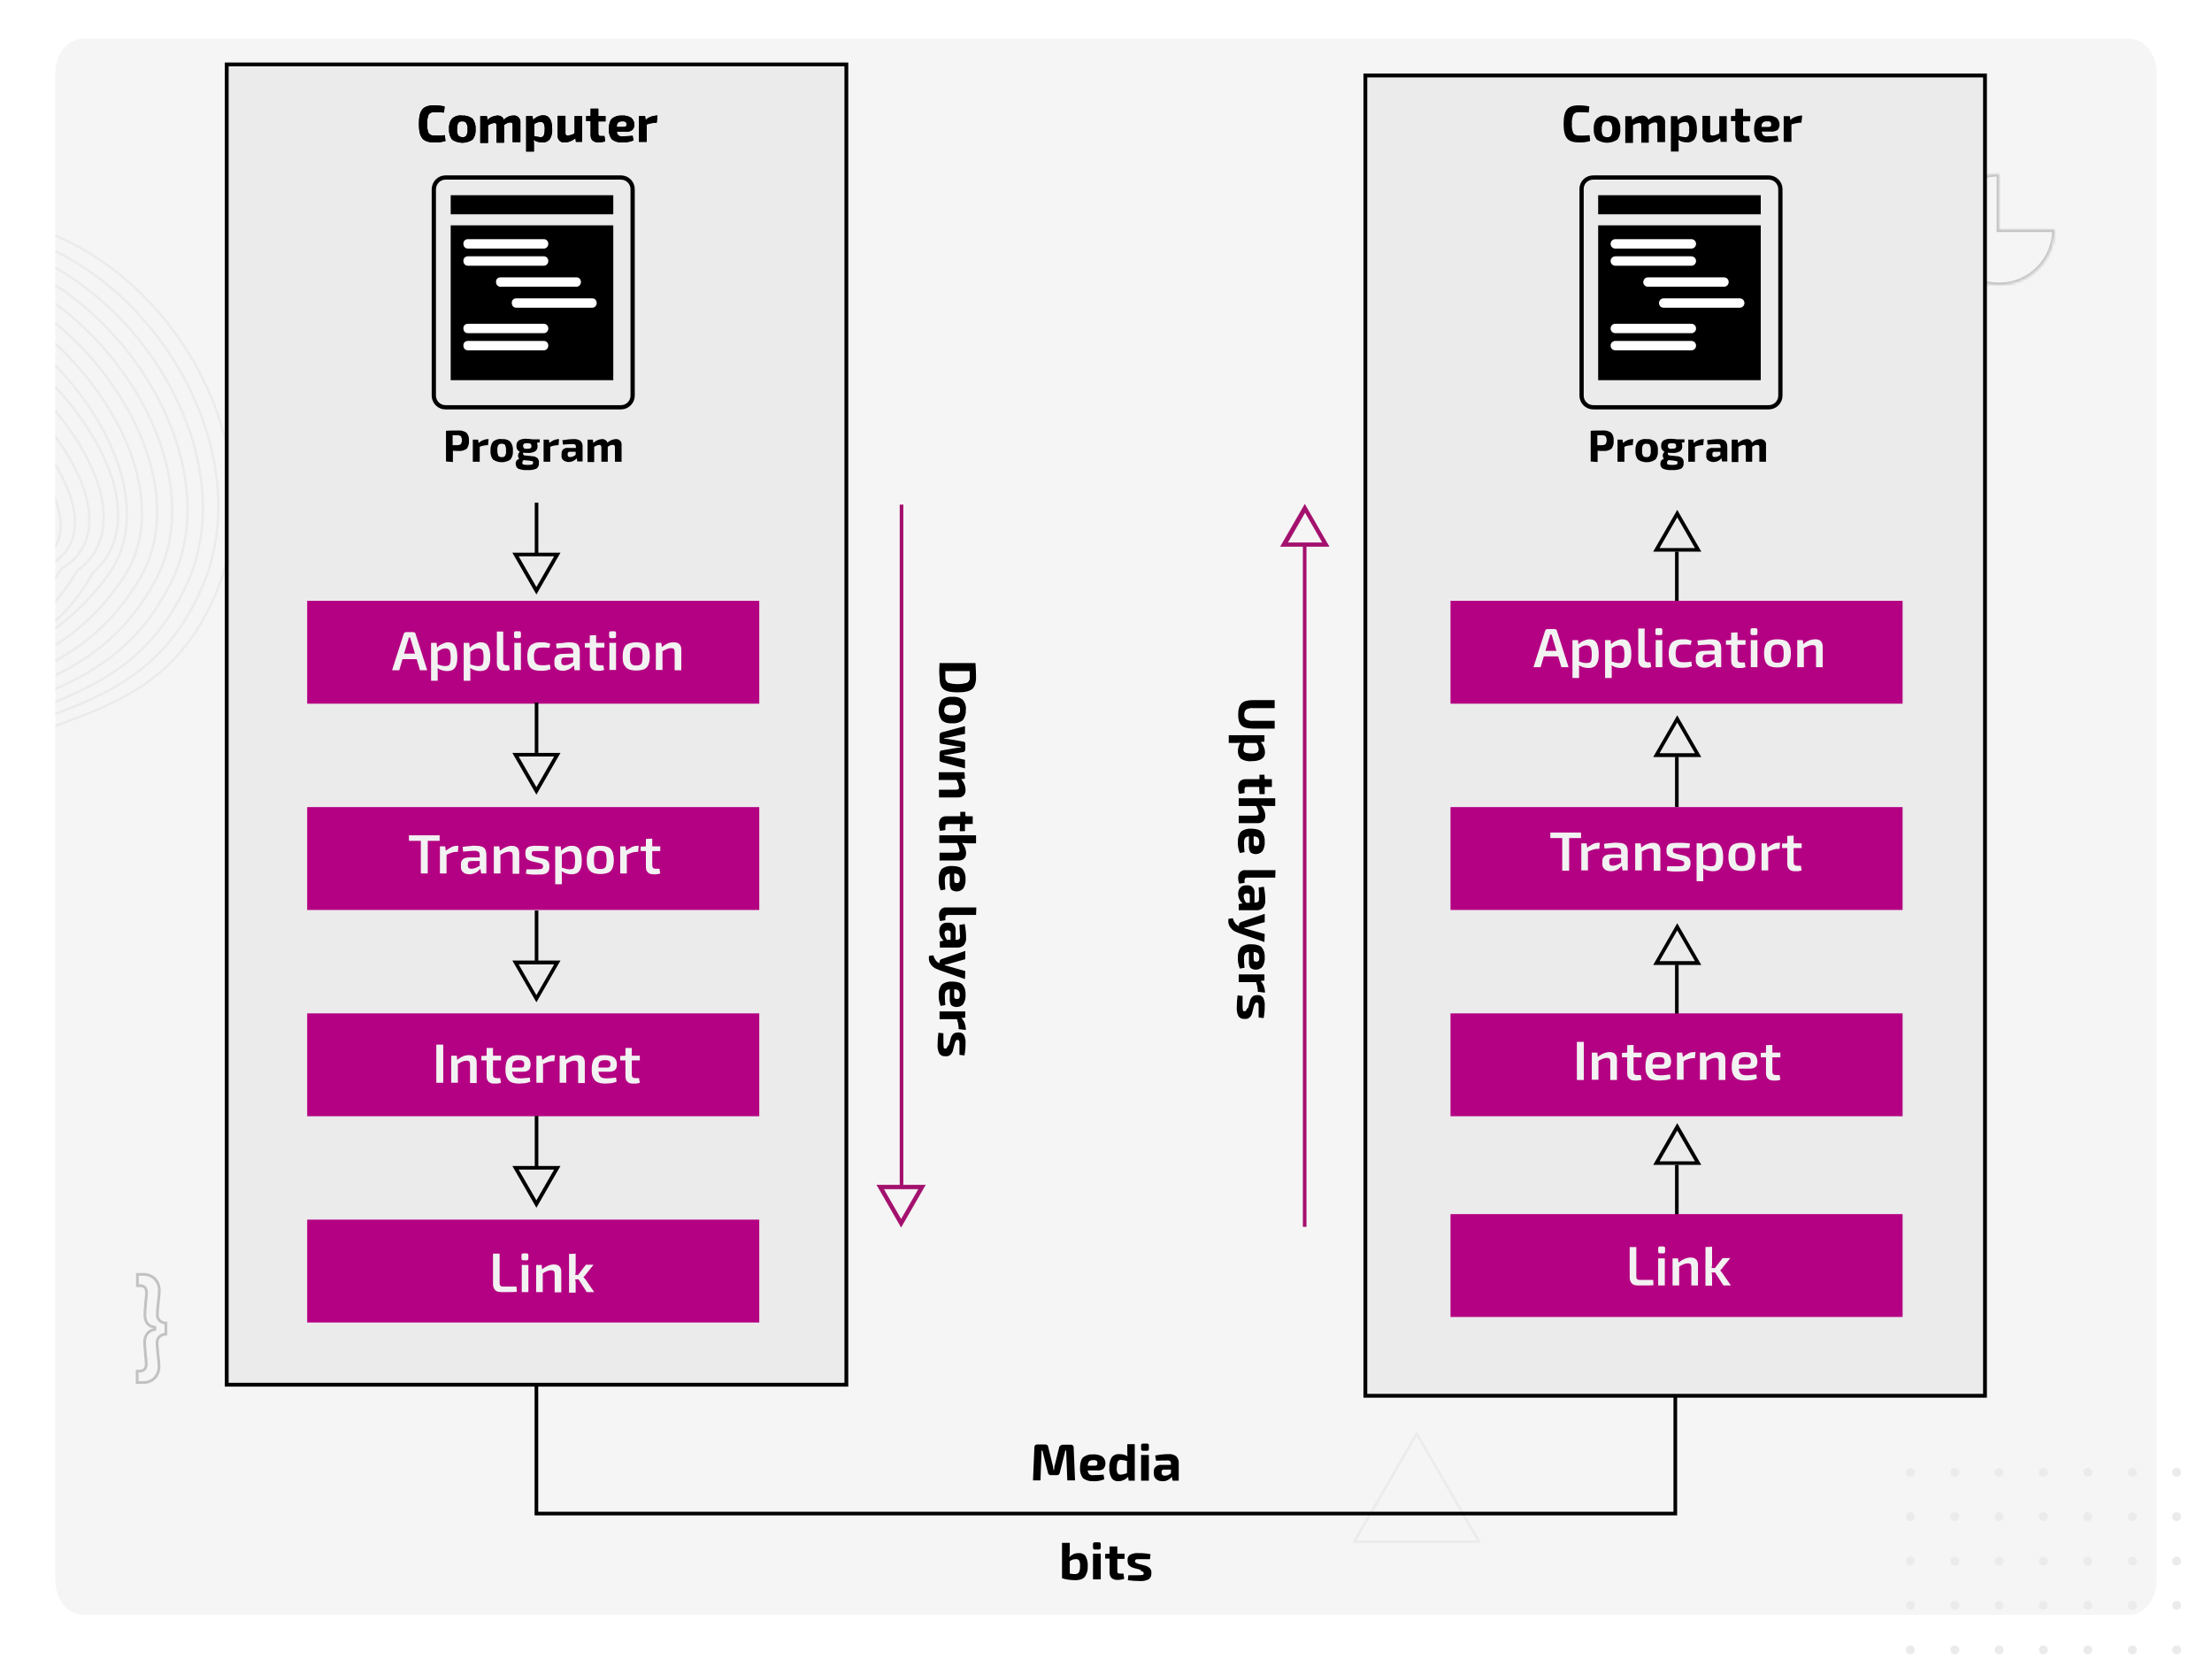<?xml version="1.0" encoding="utf-8"?>
<!-- Generator: Adobe Illustrator 27.2.0, SVG Export Plug-In . SVG Version: 6.00 Build 0)  -->
<svg version="1.1" id="a" xmlns="http://www.w3.org/2000/svg" xmlns:xlink="http://www.w3.org/1999/xlink" x="0px" y="0px"
	 viewBox="0 0 800 600" style="enable-background:new 0 0 800 600;" xml:space="preserve">
<style type="text/css">
	.st0{fill:#F5F5F5;}
	.st1{fill-rule:evenodd;clip-rule:evenodd;fill:#EBEBEB;}
	.st2{fill:none;stroke:#C2C2C2;}
	.st3{filter:url(#Adobe_OpacityMaskFilter);}
	.st4{fill:#FFFFFF;}
	.st5{mask:url(#mask_00000112607347874040621090000013524157461946310810_);}
	.st6{fill:none;stroke:#C2C2C2;stroke-width:1.8;}
	.st7{fill:#EBEBEB;}
	.st8{clip-path:url(#SVGID_00000098902449425070656920000000314269718562199227_);}
	.st9{fill:none;stroke:#EBEBEB;stroke-width:0.85;stroke-miterlimit:10;}
	.st10{fill:#EBEBEC;stroke:#000000;stroke-width:1.38;stroke-miterlimit:10;}
	.st11{fill:none;stroke:#000000;stroke-width:1.32;stroke-miterlimit:10;}
	.st12{fill:#B40082;}
	.st13{fill:#A3106D;stroke:#A3106D;stroke-width:0.25;stroke-miterlimit:10;}
	.st14{fill:#A3106D;}
	.st15{fill:#EBEBEC;stroke:#000000;stroke-width:1.54;stroke-miterlimit:10;}
	.st16{fill:#F2F2F2;}
</style>
<g>
	<path class="st0" d="M30,14h740c5.5,0,10,5.5,10,12.4v545.2c0,6.8-4.5,12.4-10,12.4H30c-5.5,0-10-5.5-10-12.4V26.4
		C20,19.5,24.5,14,30,14z"/>
	<path class="st1" d="M512.4,517.6L489,558h46.7L512.4,517.6z M512.4,519.4l-21.8,37.7h43.5L512.4,519.4z"/>
	<path class="st2" d="M52.3,485.3c0,0.7,0.1,2.2,0.3,4.5c0.2,1.8,0.3,3,0.3,3.6c0,0.7-0.2,1.3-0.6,1.8c-0.5,0.5-1.2,0.7-1.9,0.7
		h-0.8v4.1h2c1.6,0.1,3.2-0.5,4.3-1.6l0,0c1.1-1.2,1.7-2.8,1.6-4.4c0-0.9-0.1-1.8-0.2-2.7l0,0c-0.1-1-0.2-1.7-0.2-1.8
		c-0.2-1.9-0.3-3.2-0.3-3.9c0-0.8,0.3-1.7,0.9-2.2c0.6-0.5,1.4-0.9,2.3-0.9v-4c-0.8,0-1.6-0.3-2.2-0.8l0,0c-0.6-0.6-1-1.5-0.9-2.3
		c0-0.7,0.1-2,0.3-3.9c0-0.2,0.1-0.8,0.2-1.8c0.1-0.9,0.2-1.8,0.2-2.8c0.1-1.6-0.5-3.2-1.6-4.4l0,0c-1.2-1.1-2.7-1.7-4.3-1.6h-2v4.1
		h0.8c0.7-0.1,1.4,0.2,1.9,0.6c0.4,0.5,0.6,1.2,0.6,1.8c0,0.5-0.1,1.8-0.3,3.6c-0.2,2.3-0.3,3.8-0.3,4.5c0,1.1,0.2,2.1,0.8,3l0,0
		c0.6,0.8,1.4,1.3,2.4,1.4l0.4,0.1v0.8l-0.4,0.1c-1,0.2-1.8,0.7-2.4,1.5l0,0C52.6,483.2,52.3,484.3,52.3,485.3z"/>
	<defs>
		<filter id="Adobe_OpacityMaskFilter" filterUnits="userSpaceOnUse" x="702.1" y="62" width="41.9" height="41.9">
			<feColorMatrix  type="matrix" values="1 0 0 0 0  0 1 0 0 0  0 0 1 0 0  0 0 0 1 0"/>
		</filter>
	</defs>
	
		<mask maskUnits="userSpaceOnUse" x="702.1" y="62" width="41.9" height="41.9" id="mask_00000112607347874040621090000013524157461946310810_">
		<g id="path-1-inside-1_1501_9166_00000145024252068115867720000011650056529284549037_" class="st3">
			<path class="st4" d="M743.1,83c0,11.1-9,20.1-20.1,20.1c-11.1,0-20.1-9-20.1-20.1s9-20.1,20.1-20.1l0,0V83H743.1z"/>
		</g>
	</mask>
	<g class="st5">
		<path class="st6" d="M743.1,83c0,11.1-9,20.1-20.1,20.1c-11.1,0-20.1-9-20.1-20.1s9-20.1,20.1-20.1l0,0V83H743.1z"/>
	</g>
	<circle class="st7" cx="690.9" cy="532.5" r="1.6"/>
	<circle class="st7" cx="739" cy="532.5" r="1.6"/>
	<circle class="st7" cx="707" cy="532.5" r="1.6"/>
	<circle class="st7" cx="755.1" cy="532.5" r="1.6"/>
	<circle class="st7" cx="723" cy="532.5" r="1.6"/>
	<circle class="st7" cx="771.2" cy="532.5" r="1.6"/>
	<circle class="st7" cx="787.2" cy="532.5" r="1.6"/>
	<circle class="st7" cx="690.9" cy="580.6" r="1.6"/>
	<circle class="st7" cx="739" cy="580.6" r="1.6"/>
	<circle class="st7" cx="707" cy="580.6" r="1.6"/>
	<circle class="st7" cx="755.1" cy="580.6" r="1.6"/>
	<circle class="st7" cx="723" cy="580.6" r="1.6"/>
	<circle class="st7" cx="771.2" cy="580.6" r="1.6"/>
	<circle class="st7" cx="787.2" cy="580.6" r="1.6"/>
	<circle class="st7" cx="690.9" cy="548.5" r="1.6"/>
	<circle class="st7" cx="739" cy="548.5" r="1.6"/>
	<circle class="st7" cx="707" cy="548.5" r="1.6"/>
	<circle class="st7" cx="755.1" cy="548.5" r="1.6"/>
	<circle class="st7" cx="723" cy="548.5" r="1.6"/>
	<circle class="st7" cx="771.2" cy="548.5" r="1.6"/>
	<circle class="st7" cx="787.2" cy="548.5" r="1.6"/>
	<circle class="st7" cx="690.9" cy="596.7" r="1.6"/>
	<circle class="st7" cx="739" cy="596.7" r="1.6"/>
	<circle class="st7" cx="707" cy="596.7" r="1.6"/>
	<circle class="st7" cx="755.1" cy="596.7" r="1.6"/>
	<circle class="st7" cx="723" cy="596.7" r="1.6"/>
	<circle class="st7" cx="771.2" cy="596.7" r="1.6"/>
	<circle class="st7" cx="787.2" cy="596.7" r="1.6"/>
	<circle class="st7" cx="690.9" cy="564.6" r="1.6"/>
	<circle class="st7" cx="739" cy="564.6" r="1.6"/>
	<circle class="st7" cx="707" cy="564.6" r="1.6"/>
	<circle class="st7" cx="755.1" cy="564.6" r="1.6"/>
	<circle class="st7" cx="723" cy="564.6" r="1.6"/>
	<circle class="st7" cx="771.2" cy="564.6" r="1.6"/>
	<circle class="st7" cx="787.2" cy="564.6" r="1.6"/>
	<g>
		<defs>
			<rect id="SVGID_1_" x="20" y="64.3" width="73" height="216.5"/>
		</defs>
		<clipPath id="SVGID_00000127031515769837969190000007343283710290978441_">
			<use xlink:href="#SVGID_1_"  style="overflow:visible;"/>
		</clipPath>
		<g style="clip-path:url(#SVGID_00000127031515769837969190000007343283710290978441_);">
			<path class="st9" d="M-11.8,201.5c-17.2,12.2-30.7,29.1-53.6,51.7c-18.1,17.9-35.9-38.2-35.9-68.2s-13.7-45.8,14.8-53.4
				C-54.4,122.9,34.6,205.2-11.8,201.5z"/>
			<path class="st9" d="M-6.2,202.2c-17.9,15.9-35.1,29-59.5,56.4c-18.9,21.2-42.5-39.8-42.5-72.8s-7.6-48,23.6-57
				C-49,118.3,39.1,201.5-6.2,202.2z"/>
			<path class="st9" d="M-0.5,202.9c-18.6,19.7-39.5,28.9-65.3,61c-19.6,24.5-49.1-41.3-49.1-77.4s-1.5-50.1,32.4-60.7
				C-43.5,113.7,43.5,197.8-0.5,202.9L-0.5,202.9z"/>
			<path class="st9" d="M5.2,203.6c-19.4,23.5-44,28.7-71.1,65.7c-20.4,27.9-55.7-42.9-55.7-81.9s4.6-52.3,41.2-64.3
				C-38,109.1,47.9,194.1,5.2,203.6z"/>
			<path class="st9" d="M10.9,204.3c-20.1,27.2-48.5,28.6-76.9,70.3c-21.2,31.2-62.2-44.4-62.2-86.5s10.7-54.4,50-67.9
				C-32.6,104.5,52.3,190.4,10.9,204.3z"/>
			<path class="st9" d="M16.5,205c-20.8,31-53,28.4-82.7,75c-22,34.5-68.8-46-68.8-91s16.8-56.6,58.8-71.6
				C-27.1,99.9,56.8,186.6,16.5,205z"/>
			<path class="st9" d="M22.2,205.7C0.7,240.5-35.4,234-66.3,285.4c-22.8,37.9-75.4-47.6-75.4-95.6s22.9-58.8,67.5-75.2
				C-21.6,95.3,61.2,182.9,22.2,205.7z"/>
			<path class="st9" d="M27.9,206.4c-22.2,38.6-62.1,28.2-94.4,84.3c-23.7,41.2-81.9-49.1-81.9-100.1s29-61,76.3-78.8
				C-16.2,90.7,65.7,179.2,27.9,206.4z"/>
			<path class="st9" d="M33.6,207.1c-23,42.3-66.7,28-100.2,89c-24.5,44.5-88.5-50.7-88.5-104.7s35.1-63.2,85.1-82.5
				C-10.7,86,70.1,175.5,33.6,207.1z"/>
			<path class="st9" d="M39.2,207.8c-30.3,42-71.2,27.9-106,93.7c-25.3,47.9-95.1-52.2-95.1-109.2s41.2-65.3,93.9-86.1
				C-5.2,81.4,68.7,166.9,39.2,207.8L39.2,207.8z"/>
			<path class="st9" d="M44.9,208.5C14.6,255-30.9,236.3-66.9,306.8C-93.1,358-168.6,253-168.6,193s47.3-67.5,102.7-89.7
				C0.2,76.8,73.8,164.2,44.9,208.5z"/>
			<path class="st9" d="M50.6,209.2c-30.2,51-80.4,27.7-117.6,103c-27,54.6-108.3-55.4-108.3-118.4s53.4-69.8,111.5-93.3
				C5.6,72,78.9,161.3,50.6,209.2z"/>
			<path class="st9" d="M56.2,209.9c-30,55.3-84.9,27.6-123.5,107.6c-27.9,58-114.8-56.9-114.8-122.9s59.5-71.9,120.3-96.9
				C11.1,67.4,84.1,158.4,56.2,209.9z"/>
			<path class="st9" d="M61.9,210.6C32.2,270.2-27.6,238-67.4,322.9c-28.7,61.3-121.4-58.5-121.4-127.5s65.6-74.1,129.1-100.6
				C16.5,62.8,89.4,155.3,61.9,210.6L61.9,210.6z"/>
			<path class="st9" d="M67.6,211.2c-29.4,64-94.1,27.3-135.1,117c-29.6,64.7-128-60-128-132S-123.8,120-57.6,92
				C22,58.2,94.7,152.2,67.6,211.2L67.6,211.2z"/>
			<path class="st9" d="M73.3,211.9c-29.1,68.2-98.8,27.2-140.9,121.6c-30.5,68-134.5-61.6-134.5-136.6s77.8-78.4,146.6-107.8
				C27.5,53.6,100.1,149,73.3,211.9z"/>
			<path class="st9" d="M78.9,212.6C50.2,285.1-24.3,239.7-67.8,338.9c-31.3,71.4-141.1-63.2-141.1-141.1S-125,117.2-53.5,86.3
				C32.9,49,105.5,145.6,78.9,212.6z"/>
		</g>
	</g>
</g>
<g>
	<g>
		<rect x="82" y="23.3" class="st10" width="224.1" height="477.5"/>
		<rect x="493.8" y="27.3" class="st10" width="224.1" height="477.5"/>
		<polyline class="st11" points="194,500.8 194,547.4 605.9,547.4 605.9,504.8 		"/>
		<rect x="111.1" y="441.1" class="st12" width="163.5" height="37.2"/>
		<rect x="111.1" y="366.5" class="st12" width="163.5" height="37.2"/>
		<rect x="111.1" y="291.9" class="st12" width="163.5" height="37.2"/>
		<rect x="111.1" y="217.3" class="st12" width="163.5" height="37.2"/>
		<path d="M194,436.8l-8.7-15.1h17.4L194,436.8L194,436.8z M187.6,423l6.4,11.1l6.4-11.1H187.6L187.6,423z"/>
		<rect x="193.4" y="403.6" width="1.3" height="18.2"/>
		<path d="M194,362.5l-8.7-15.1h17.4L194,362.5L194,362.5z M187.6,348.8l6.4,11.1l6.4-11.1H187.6L187.6,348.8z"/>
		<rect x="193.4" y="329.3" width="1.3" height="18.2"/>
		<path d="M194,287.4l-8.7-15.1h17.4L194,287.4L194,287.4z M187.6,273.6l6.4,11.1l6.4-11.1H187.6L187.6,273.6z"/>
		<rect x="193.4" y="254.1" width="1.3" height="18.2"/>
		<path class="st13" d="M325.9,443.7l-8.7-15.1h17.4L325.9,443.7L325.9,443.7z M319.5,430l6.4,11.1l6.4-11.1H319.5L319.5,430z"/>
		<rect x="325.4" y="182.5" class="st14" width="1.3" height="246.2"/>
		<path d="M615.3,199.5h-17.4l8.7-15.1L615.3,199.5L615.3,199.5z M600.2,198.2H613l-6.4-11.1L600.2,198.2L600.2,198.2z"/>
		<rect x="605.8" y="199.5" width="1.3" height="18.2"/>
		<path d="M615.3,273.8h-17.4l8.7-15.1L615.3,273.8L615.3,273.8z M600.2,272.4H613l-6.4-11.1L600.2,272.4L600.2,272.4z"/>
		<rect x="605.8" y="273.7" width="1.3" height="18.2"/>
		<path d="M615.3,349h-17.4l8.7-15.1L615.3,349L615.3,349z M600.2,347.6H613l-6.4-11.1L600.2,347.6L600.2,347.6z"/>
		<rect x="605.8" y="348.9" width="1.3" height="18.2"/>
		<path d="M194,215l-8.7-15.1h17.4L194,215L194,215z M187.6,201.2l6.4,11.1l6.4-11.1L187.6,201.2L187.6,201.2z"/>
		<rect x="193.4" y="181.8" width="1.3" height="18.2"/>
		<path d="M615.3,421.3h-17.4l8.7-15.1L615.3,421.3z M600.2,420H613l-6.4-11.1L600.2,420L600.2,420z"/>
		<rect x="605.8" y="421.3" width="1.3" height="18.2"/>
		<g>
			<path d="M160.9,48.9l0.2,2.1c-1.4,0.4-2.8,0.6-4.2,0.5c-2,0-3.4-0.5-4.2-1.5s-1.2-2.7-1.2-5.2c0-2.5,0.4-4.2,1.2-5.2
				c0.8-1,2.2-1.5,4.2-1.5c1.3,0,2.6,0.1,3.9,0.4l-0.2,2.2c-1-0.1-2.2-0.1-3.7-0.1c-0.8-0.1-1.5,0.3-1.9,0.9
				c-0.4,1.1-0.6,2.2-0.5,3.3c-0.1,1.1,0.1,2.3,0.5,3.3c0.4,0.6,1.2,1,1.9,0.9C158.2,49.1,159.6,49,160.9,48.9L160.9,48.9z"/>
			<path d="M167.2,41.8c1.3-0.1,2.6,0.3,3.7,1.1c0.8,1.1,1.2,2.4,1.1,3.8c0.1,1.3-0.2,2.7-1.1,3.8c-2.2,1.5-5.1,1.5-7.4,0
				c-0.8-1.1-1.2-2.4-1.1-3.8c-0.1-1.4,0.2-2.7,1.1-3.8C164.5,42,165.8,41.6,167.2,41.8L167.2,41.8z M167.2,43.9
				c-0.6-0.1-1.1,0.1-1.5,0.6c-0.3,0.7-0.4,1.5-0.4,2.3c-0.1,0.8,0.1,1.5,0.4,2.2c0.4,0.4,0.9,0.6,1.5,0.6c0.6,0.1,1.1-0.1,1.5-0.6
				c0.3-0.7,0.5-1.5,0.4-2.2c0.1-0.8-0.1-1.5-0.4-2.2C168.3,44,167.7,43.8,167.2,43.9L167.2,43.9L167.2,43.9z"/>
			<path d="M176.1,42l0.2,1.4c0.9-1,2.2-1.5,3.5-1.6c1.1-0.1,2.1,0.5,2.4,1.5c0.9-0.9,2.1-1.5,3.4-1.5c1.3-0.2,2.4,0.7,2.6,2
				c0,0.2,0,0.4,0,0.6v7h-2.8v-6.1c0-0.3,0-0.6-0.2-0.8c-0.2-0.2-0.5-0.3-0.8-0.2c-0.3,0-0.6,0.1-0.9,0.2c-0.4,0.2-0.8,0.4-1.2,0.7
				v6.4h-2.7v-6.1c0-0.3-0.1-0.6-0.2-0.8c-0.2-0.2-0.5-0.3-0.8-0.2c-0.7,0.1-1.4,0.4-2.1,0.8v6.4h-2.8V42L176.1,42L176.1,42z"/>
			<path d="M192.6,42l0.2,1.4c0.4-0.5,1-0.9,1.6-1.2c0.6-0.3,1.4-0.5,2.1-0.5c2.1,0,3.2,1.7,3.2,5c0.1,1.3-0.2,2.6-0.9,3.7
				c-0.7,0.8-1.7,1.2-2.7,1.1c-1.1,0-2.2-0.3-3.1-0.9c0.1,0.7,0.1,1.3,0.1,2v2.2h-2.8V42L192.6,42L192.6,42z M193.2,44.9v4.3
				c0.7,0.2,1.4,0.3,2.1,0.4c0.5,0.1,1-0.1,1.3-0.5c0.3-0.7,0.4-1.5,0.4-2.2c0.1-0.8-0.1-1.5-0.3-2.2c-0.2-0.4-0.7-0.6-1.1-0.6
				C194.6,44.1,193.8,44.4,193.2,44.9L193.2,44.9L193.2,44.9z"/>
			<path d="M210.5,42v9.3h-2.2l-0.2-1.3c-1.1,0.9-2.4,1.5-3.8,1.5c-1.3,0.2-2.4-0.7-2.6-1.9c0-0.2,0-0.4,0-0.7v-7h2.8v6.1
				c0,0.3,0,0.6,0.2,0.8c0.2,0.2,0.5,0.3,0.8,0.2c0.8-0.1,1.6-0.3,2.3-0.8V42L210.5,42L210.5,42z"/>
			<path d="M216.4,43.9v4.4c0,0.3,0.1,0.5,0.2,0.7c0.2,0.2,0.5,0.2,0.8,0.2h1.2l0.3,1.9c-0.9,0.3-1.7,0.4-2.6,0.4
				c-0.7,0-1.4-0.2-2-0.7c-0.5-0.5-0.7-1.2-0.7-2v-5H212v-1.8l1.6-0.1v-2.6h2.8V42h2.6v1.9L216.4,43.9L216.4,43.9z"/>
			<path d="M226.5,47.6h-3.4c0,0.5,0.2,1,0.6,1.4c0.5,0.3,1,0.4,1.6,0.3c1.2,0,2.3-0.1,3.5-0.2l0.3,1.7c-1.3,0.5-2.7,0.8-4.1,0.7
				c-1.3,0.1-2.7-0.3-3.7-1.1c-0.8-1-1.2-2.4-1.1-3.7c0-1.8,0.4-3.1,1.1-3.8c1-0.8,2.3-1.2,3.6-1.1c1.2-0.1,2.4,0.2,3.4,0.8
				c0.7,0.6,1.1,1.5,1.1,2.4c0.1,0.7-0.2,1.4-0.7,2C228,47.5,227.2,47.7,226.5,47.6L226.5,47.6z M223.1,45.9h2.6
				c0.3,0,0.5-0.1,0.7-0.2c0.1-0.2,0.2-0.5,0.2-0.7c0-0.3-0.1-0.7-0.3-0.9c-0.4-0.2-0.8-0.3-1.2-0.2c-0.5-0.1-1.1,0.1-1.5,0.4
				C223.2,44.7,223,45.3,223.1,45.9L223.1,45.9L223.1,45.9z"/>
			<path d="M237.8,41.8l-0.3,2.6h-0.8c-1,0.1-1.9,0.3-2.8,0.6v6.3h-2.8V42h2.2l0.2,1.4c1-1,2.4-1.5,3.8-1.6H237.8L237.8,41.8z"/>
		</g>
		<path class="st15" d="M161.1,64.2h63.5c2.3,0,4.2,1.9,4.2,4.2v74.7c0,2.3-1.9,4.2-4.2,4.2h-63.5c-2.3,0-4.2-1.9-4.2-4.2V68.5
			C156.9,66.1,158.8,64.2,161.1,64.2z"/>
		<g>
			<path d="M160.9,48.9l0.2,2.1c-1.4,0.4-2.8,0.6-4.2,0.5c-2,0-3.4-0.5-4.2-1.5s-1.2-2.7-1.2-5.2c0-2.5,0.4-4.2,1.2-5.2
				c0.8-1,2.2-1.5,4.2-1.5c1.3,0,2.6,0.1,3.9,0.4l-0.2,2.2c-1-0.1-2.2-0.1-3.7-0.1c-0.8-0.1-1.5,0.3-1.9,0.9
				c-0.4,1.1-0.6,2.2-0.5,3.3c-0.1,1.1,0.1,2.3,0.5,3.3c0.4,0.6,1.2,1,1.9,0.9C158.2,49.1,159.6,49,160.9,48.9L160.9,48.9z"/>
			<path d="M167.2,41.8c1.3-0.1,2.6,0.3,3.7,1.1c0.8,1.1,1.2,2.4,1.1,3.8c0.1,1.3-0.2,2.7-1.1,3.8c-2.2,1.5-5.1,1.5-7.4,0
				c-0.8-1.1-1.2-2.4-1.1-3.8c-0.1-1.4,0.2-2.7,1.1-3.8C164.5,42,165.8,41.6,167.2,41.8L167.2,41.8z M167.2,43.9
				c-0.6-0.1-1.1,0.1-1.5,0.6c-0.3,0.7-0.4,1.5-0.4,2.3c-0.1,0.8,0.1,1.5,0.4,2.2c0.4,0.4,0.9,0.6,1.5,0.6c0.6,0.1,1.1-0.1,1.5-0.6
				c0.3-0.7,0.5-1.5,0.4-2.2c0.1-0.8-0.1-1.5-0.4-2.2C168.3,44,167.7,43.8,167.2,43.9L167.2,43.9L167.2,43.9z"/>
			<path d="M176.1,42l0.2,1.4c0.9-1,2.2-1.5,3.5-1.6c1.1-0.1,2.1,0.5,2.4,1.5c0.9-0.9,2.1-1.5,3.4-1.5c1.3-0.2,2.4,0.7,2.6,2
				c0,0.2,0,0.4,0,0.6v7h-2.8v-6.1c0-0.3,0-0.6-0.2-0.8c-0.2-0.2-0.5-0.3-0.8-0.2c-0.3,0-0.6,0.1-0.9,0.2c-0.4,0.2-0.8,0.4-1.2,0.7
				v6.4h-2.7v-6.1c0-0.3-0.1-0.6-0.2-0.8c-0.2-0.2-0.5-0.3-0.8-0.2c-0.7,0.1-1.4,0.4-2.1,0.8v6.4h-2.8V42L176.1,42L176.1,42z"/>
			<path d="M192.6,42l0.2,1.4c0.4-0.5,1-0.9,1.6-1.2c0.6-0.3,1.4-0.5,2.1-0.5c2.1,0,3.2,1.7,3.2,5c0.1,1.3-0.2,2.6-0.9,3.7
				c-0.7,0.8-1.7,1.2-2.7,1.1c-1.1,0-2.2-0.3-3.1-0.9c0.1,0.7,0.1,1.3,0.1,2v2.2h-2.8V42L192.6,42L192.6,42z M193.2,44.9v4.3
				c0.7,0.2,1.4,0.3,2.1,0.4c0.5,0.1,1-0.1,1.3-0.5c0.3-0.7,0.4-1.5,0.4-2.2c0.1-0.8-0.1-1.5-0.3-2.2c-0.2-0.4-0.7-0.6-1.1-0.6
				C194.6,44.1,193.8,44.4,193.2,44.9L193.2,44.9L193.2,44.9z"/>
			<path d="M210.5,42v9.3h-2.2l-0.2-1.3c-1.1,0.9-2.4,1.5-3.8,1.5c-1.3,0.2-2.4-0.7-2.6-1.9c0-0.2,0-0.4,0-0.7v-7h2.8v6.1
				c0,0.3,0,0.6,0.2,0.8c0.2,0.2,0.5,0.3,0.8,0.2c0.8-0.1,1.6-0.3,2.3-0.8V42L210.5,42L210.5,42z"/>
			<path d="M216.4,43.9v4.4c0,0.3,0.1,0.5,0.2,0.7c0.2,0.2,0.5,0.2,0.8,0.2h1.2l0.3,1.9c-0.9,0.3-1.7,0.4-2.6,0.4
				c-0.7,0-1.4-0.2-2-0.7c-0.5-0.5-0.7-1.2-0.7-2v-5H212v-1.8l1.6-0.1v-2.6h2.8V42h2.6v1.9L216.4,43.9L216.4,43.9z"/>
			<path d="M226.5,47.6h-3.4c0,0.5,0.2,1,0.6,1.4c0.5,0.3,1,0.4,1.6,0.3c1.2,0,2.3-0.1,3.5-0.2l0.3,1.7c-1.3,0.5-2.7,0.8-4.1,0.7
				c-1.3,0.1-2.7-0.3-3.7-1.1c-0.8-1-1.2-2.4-1.1-3.7c0-1.8,0.4-3.1,1.1-3.8c1-0.8,2.3-1.2,3.6-1.1c1.2-0.1,2.4,0.2,3.4,0.8
				c0.7,0.6,1.1,1.5,1.1,2.4c0.1,0.7-0.2,1.4-0.7,2C228,47.5,227.2,47.7,226.5,47.6L226.5,47.6z M223.1,45.9h2.6
				c0.3,0,0.5-0.1,0.7-0.2c0.1-0.2,0.2-0.5,0.2-0.7c0-0.3-0.1-0.7-0.3-0.9c-0.4-0.2-0.8-0.3-1.2-0.2c-0.5-0.1-1.1,0.1-1.5,0.4
				C223.2,44.7,223,45.3,223.1,45.9L223.1,45.9L223.1,45.9z"/>
			<path d="M237.8,41.8l-0.3,2.6h-0.8c-1,0.1-1.9,0.3-2.8,0.6v6.3h-2.8V42h2.2l0.2,1.4c1-1,2.4-1.5,3.8-1.6H237.8L237.8,41.8z"/>
		</g>
		<g>
			<path d="M384.4,522.5h2.8c0.5-0.1,1,0.3,1.1,0.8c0,0.1,0,0.2,0,0.2l0.5,11.9H386l-0.4-10.8h-0.3l-2,8c-0.1,0.6-0.6,1-1.2,0.9
				h-1.9c-0.6,0.1-1.1-0.3-1.2-0.9l-2-8h-0.3l-0.4,10.8h-2.7l0.5-11.9c0-0.7,0.4-1.1,1.1-1.1h2.8c0.6,0,1.1,0.4,1.1,0.9l1.6,6.5
				c0.1,0.4,0.2,1,0.3,1.8h0.2c0-0.1,0.1-0.3,0.1-0.8s0.1-0.8,0.2-1l1.6-6.5C383.3,522.9,383.8,522.5,384.4,522.5L384.4,522.5z"/>
			<path d="M396.8,531.8h-3.4c0,0.5,0.2,1,0.6,1.4c0.5,0.3,1,0.4,1.6,0.3c1.2,0,2.3-0.1,3.5-0.2l0.3,1.7c-1.3,0.5-2.7,0.8-4,0.7
				c-1.3,0.1-2.7-0.3-3.7-1.1c-0.8-1-1.2-2.4-1.1-3.7c0-1.8,0.4-3.1,1.1-3.8c1-0.8,2.3-1.2,3.6-1.1c1.2-0.1,2.4,0.2,3.4,0.8
				c0.7,0.6,1.1,1.5,1.1,2.4c0,0.7-0.2,1.4-0.7,2C398.4,531.7,397.6,531.9,396.8,531.8L396.8,531.8z M393.4,530.1h2.6
				c0.3,0,0.5-0.1,0.7-0.2c0.1-0.2,0.2-0.5,0.2-0.7c0-0.3-0.1-0.7-0.3-0.9c-0.4-0.2-0.8-0.3-1.2-0.2c-0.5-0.1-1.1,0.1-1.5,0.4
				C393.6,528.9,393.4,529.5,393.4,530.1L393.4,530.1L393.4,530.1z"/>
			<path d="M410.4,522.3v13.2h-2.2l-0.2-1.4c-0.9,1-2.2,1.6-3.5,1.6c-1,0.1-2-0.4-2.5-1.2c-0.6-1.1-0.9-2.4-0.8-3.7
				c-0.1-1.3,0.2-2.6,0.9-3.8c0.7-0.8,1.7-1.2,2.7-1.1c1.1,0,2.1,0.2,3,0.8c-0.1-0.7-0.1-1.3-0.1-1.9v-2.5L410.4,522.3L410.4,522.3z
				 M407.6,532.7v-4.3c-0.6-0.2-1.3-0.3-2-0.4c-0.5-0.1-1,0.1-1.3,0.5c-0.3,0.7-0.4,1.5-0.4,2.2c-0.1,0.7,0,1.5,0.3,2.1
				c0.3,0.4,0.7,0.6,1.2,0.5c0.3,0,0.7,0,1-0.2C406.9,533.1,407.2,532.9,407.6,532.7L407.6,532.7z"/>
			<path d="M413.5,522.1h1.2c0.4-0.1,0.8,0.2,0.8,0.6c0,0.1,0,0.1,0,0.2v1c0.1,0.4-0.2,0.8-0.6,0.8c-0.1,0-0.1,0-0.2,0h-1.2
				c-0.4,0.1-0.8-0.2-0.8-0.6c0-0.1,0-0.1,0-0.2v-1c-0.1-0.4,0.2-0.8,0.6-0.8C413.4,522.1,413.4,522.1,413.5,522.1z M415.5,535.5
				h-2.8v-9.3h2.8V535.5z"/>
			<path d="M418.1,528.3l-0.3-1.9c1.6-0.3,3.2-0.5,4.8-0.5c1-0.1,2,0.2,2.8,0.8c0.7,0.7,1,1.7,0.9,2.7v6.1h-2.2l-0.3-1.4
				c-0.8,1-2.1,1.7-3.4,1.6c-0.8,0-1.6-0.2-2.2-0.7c-0.6-0.5-0.9-1.2-0.9-2v-0.9c0-0.7,0.2-1.3,0.8-1.7c0.6-0.5,1.3-0.7,2.1-0.6h3.3
				v-0.4c0-0.3-0.1-0.7-0.3-1c-0.4-0.2-0.8-0.3-1.2-0.2C421,528.2,419.7,528.2,418.1,528.3L418.1,528.3z M420.1,532.3v0.4
				c0,0.6,0.4,1,1.1,1c0.9,0,1.7-0.3,2.3-0.9v-1.3H421c-0.4-0.1-0.8,0.2-0.9,0.7C420.1,532.2,420.1,532.3,420.1,532.3L420.1,532.3
				L420.1,532.3z"/>
		</g>
		<g>
			<path d="M386.9,558v3c0,0.7-0.1,1.5-0.2,2.2c0.8-0.9,2-1.5,3.3-1.5c1-0.1,2,0.3,2.6,1.1c0.6,1.1,0.9,2.4,0.8,3.7
				c0.1,1.3-0.3,2.6-1,3.7c-0.6,0.8-1.8,1.3-3.6,1.3c-0.9,0-1.7-0.1-2.5-0.2c-0.8-0.1-1.5-0.3-2.2-0.5V558L386.9,558L386.9,558z
				 M386.9,564.6v4.5c0.6,0.1,1.2,0.2,1.9,0.2c0.5,0,1-0.2,1.4-0.6c0.3-0.7,0.5-1.5,0.4-2.2c0.1-0.7,0-1.4-0.3-2.1
				c-0.3-0.4-0.8-0.6-1.3-0.5C388.1,563.9,387.5,564.2,386.9,564.6L386.9,564.6L386.9,564.6z"/>
			<path d="M396.1,557.8h1.2c0.4-0.1,0.8,0.2,0.8,0.6c0,0.1,0,0.1,0,0.2v1c0.1,0.4-0.2,0.8-0.6,0.8c-0.1,0-0.1,0-0.2,0h-1.2
				c-0.4,0.1-0.8-0.2-0.8-0.6c0-0.1,0-0.1,0-0.2v-1c-0.1-0.4,0.2-0.8,0.6-0.8C396,557.8,396,557.8,396.1,557.8z M398.1,571.2h-2.8
				v-9.3h2.8V571.2z"/>
			<path d="M404.1,563.8v4.4c0,0.3,0,0.5,0.2,0.7c0.2,0.2,0.5,0.2,0.8,0.2h1.2l0.3,1.9c-0.9,0.3-1.7,0.4-2.6,0.4
				c-0.7,0-1.4-0.2-2-0.7c-0.5-0.5-0.7-1.2-0.7-2v-5h-1.6V562l1.6-0.1v-2.6h2.8v2.6h2.6v1.9L404.1,563.8L404.1,563.8z"/>
			<path d="M412.4,567.7l-2.3-0.6c-0.7-0.2-1.3-0.5-1.8-1c-0.4-0.5-0.5-1.2-0.5-1.8c-0.1-0.8,0.3-1.6,0.9-2c1-0.5,2-0.7,3.1-0.6
				c1.4,0,2.9,0.1,4.3,0.4l-0.2,1.8c-1.6,0-2.8,0-3.6,0c-0.4,0-0.8,0-0.9,0c-0.2,0-0.3,0-0.5,0.1s-0.3,0.1-0.3,0.2
				c0,0.1-0.1,0.2-0.1,0.4c0,0.1,0,0.1,0,0.2c0,0,0,0.1,0,0.1c0,0,0,0.1,0.1,0.1c0,0,0.1,0.1,0.1,0.1s0.1,0,0.1,0.1
				c0,0,0.1,0,0.2,0.1s0.1,0,0.2,0.1s0.1,0,0.2,0.1s0.2,0,0.3,0.1l2.4,0.6c0.7,0.2,1.3,0.5,1.8,1c0.4,0.5,0.6,1.1,0.5,1.8
				c0.1,0.9-0.3,1.7-1,2.2c-1,0.5-2.2,0.7-3.3,0.6c-1.4,0-2.8-0.1-4.2-0.3l0.2-1.8c0.5,0,1.5,0,3.2,0c0.6,0,1.3,0,1.9-0.1
				c0.3,0,0.5-0.3,0.4-0.6c0-0.1,0-0.1,0-0.2c0,0,0-0.1,0-0.1c0,0,0-0.1-0.1-0.1c0,0-0.1-0.1-0.1-0.1c-0.1,0-0.1-0.1-0.1-0.1
				c-0.1,0-0.1,0-0.2-0.1c-0.1,0-0.2,0-0.2-0.1s-0.1,0-0.3-0.1C412.5,567.8,412.4,567.8,412.4,567.7L412.4,567.7z"/>
		</g>
		<g>
			<path d="M161.3,166.9v-11.1c1-0.1,2.4-0.1,4.2-0.1c1.1-0.1,2.2,0.1,3.2,0.8c0.7,0.8,1,1.8,0.9,2.9c0.1,1-0.2,2.1-0.8,2.9
				c-0.9,0.6-1.9,0.9-2.9,0.8c-0.7,0-1.4,0-2.1-0.1v4.1L161.3,166.9L161.3,166.9z M163.7,161h1.7c0.5,0,0.9-0.1,1.3-0.4
				c0.5-0.9,0.5-1.9,0-2.8c-0.4-0.3-0.8-0.4-1.3-0.4l-1.7,0V161L163.7,161z"/>
			<path d="M176.7,158.8l-0.2,2.2h-0.6c-0.8,0.1-1.6,0.2-2.4,0.6v5.4H171V159h1.9l0.2,1.2c0.9-0.8,2-1.3,3.2-1.4L176.7,158.8
				L176.7,158.8z"/>
			<path d="M181.5,158.8c1.1-0.1,2.3,0.2,3.1,1c0.7,0.9,1,2.1,0.9,3.2c0.1,1.2-0.2,2.3-0.9,3.2c-1.9,1.3-4.4,1.3-6.3,0
				c-0.7-0.9-1-2.1-0.9-3.2c-0.1-1.2,0.2-2.3,0.9-3.3C179.2,159,180.4,158.6,181.5,158.8L181.5,158.8z M181.5,160.5
				c-0.5-0.1-1,0.1-1.3,0.5c-0.3,0.6-0.4,1.3-0.3,1.9c-0.1,0.6,0.1,1.3,0.3,1.9c0.3,0.4,0.8,0.6,1.3,0.5c0.5,0.1,0.9-0.1,1.2-0.5
				c0.3-0.6,0.4-1.2,0.3-1.9c0.1-0.7-0.1-1.3-0.3-1.9C182.5,160.6,182,160.5,181.5,160.5L181.5,160.5z"/>
			<path d="M195.2,160l-1,0.1c0.1,0.4,0.2,0.8,0.2,1.1c0.1,0.8-0.2,1.5-0.8,2c-0.9,0.5-1.9,0.7-2.9,0.6c-0.5,0-0.9,0-1.4-0.1
				c-0.1,0.2-0.2,0.4-0.1,0.6c0.1,0.2,0.3,0.4,0.5,0.4l2.9,0.3c0.6,0,1.3,0.3,1.8,0.7c0.4,0.5,0.6,1.1,0.5,1.7
				c0.1,0.8-0.2,1.6-0.9,2.1c-1,0.4-2.1,0.6-3.3,0.5c-1.1,0.1-2.3-0.1-3.3-0.5c-0.6-0.4-0.9-1.1-0.9-1.9c0-0.4,0.1-0.7,0.3-1
				c0.3-0.3,0.6-0.6,1-0.7c-0.6-0.6-0.6-1.6,0-2.3c0.1-0.1,0.1-0.1,0.2-0.2c-0.8-0.4-1.3-1.2-1.2-2.1c-0.1-0.8,0.2-1.5,0.8-2
				c0.9-0.5,1.9-0.7,2.9-0.6c0.7,0,1.4,0.1,2.1,0.2h2.6L195.2,160L195.2,160z M191.4,166.6l-2-0.2c-0.3,0.2-0.5,0.6-0.5,0.9
				c0,0.4,0.1,0.6,0.4,0.7c1,0.2,2.1,0.2,3.1,0c0.3-0.1,0.4-0.4,0.4-0.7c0-0.3-0.1-0.5-0.2-0.5C192.1,166.7,191.8,166.7,191.4,166.6
				L191.4,166.6L191.4,166.6z M190.7,162.3c0.4,0,0.8,0,1.2-0.2c0.2-0.2,0.4-0.5,0.3-0.8c0-0.3-0.1-0.6-0.3-0.8
				c-0.4-0.2-0.8-0.2-1.2-0.2c-0.4,0-0.8,0-1.2,0.2c-0.2,0.2-0.4,0.5-0.3,0.8c0,0.3,0.1,0.6,0.3,0.8
				C189.8,162.3,190.3,162.4,190.7,162.3L190.7,162.3L190.7,162.3z"/>
			<path d="M202.2,158.8L202,161h-0.6c-0.8,0.1-1.6,0.2-2.4,0.6v5.4h-2.4V159h1.9l0.2,1.2c0.9-0.8,2-1.3,3.2-1.4L202.2,158.8
				L202.2,158.8z"/>
			<path d="M203.6,160.8l-0.2-1.6c1.4-0.2,2.8-0.4,4.1-0.4c0.8-0.1,1.7,0.2,2.4,0.6c0.6,0.6,0.9,1.4,0.8,2.3v5.2h-1.9l-0.2-1.2
				c-0.7,0.9-1.8,1.4-2.9,1.4c-0.7,0-1.3-0.2-1.9-0.6c-0.5-0.4-0.8-1-0.7-1.7V164c0-0.6,0.2-1.1,0.6-1.5c0.5-0.4,1.1-0.6,1.8-0.5
				h2.8v-0.4c0-0.3-0.1-0.6-0.3-0.8c-0.3-0.2-0.7-0.2-1-0.2C206,160.6,204.9,160.7,203.6,160.8L203.6,160.8z M205.3,164.2v0.3
				c0,0.6,0.3,0.8,0.9,0.8c0.7,0,1.4-0.3,2-0.8v-1.1h-2.1c-0.4-0.1-0.7,0.2-0.8,0.6C205.3,164.1,205.3,164.1,205.3,164.2
				L205.3,164.2L205.3,164.2z"/>
			<path d="M214.4,159l0.2,1.2c0.8-0.8,1.9-1.3,3-1.4c0.9-0.1,1.8,0.4,2.1,1.3c0.8-0.8,1.8-1.2,2.9-1.3c1.1-0.1,2.1,0.6,2.2,1.7
				c0,0.2,0,0.3,0,0.5v6h-2.4v-5.2c0-0.2,0-0.5-0.2-0.7c-0.2-0.2-0.4-0.2-0.7-0.2c-0.2,0-0.5,0.1-0.7,0.1c-0.4,0.2-0.7,0.4-1,0.6
				v5.4h-2.3v-5.2c0-0.3-0.1-0.5-0.2-0.7c-0.2-0.2-0.4-0.2-0.6-0.2c-0.6,0.1-1.2,0.3-1.8,0.7v5.5h-2.4V159L214.4,159L214.4,159z"/>
		</g>
		<g>
			<path d="M574.9,48.9l0.2,2.1c-1.3,0.4-2.8,0.6-4.2,0.5c-2,0-3.4-0.5-4.2-1.5s-1.2-2.7-1.2-5.2s0.4-4.2,1.2-5.2s2.2-1.5,4.2-1.5
				c1.3,0,2.6,0.1,3.9,0.4l-0.2,2.2c-1-0.1-2.2-0.1-3.7-0.1c-0.8-0.1-1.5,0.3-1.9,0.9c-0.4,1.1-0.6,2.2-0.5,3.3
				c-0.1,1.1,0.1,2.3,0.5,3.3c0.4,0.6,1.2,1,1.9,0.9C572.3,49.1,573.6,49,574.9,48.9L574.9,48.9z"/>
			<path d="M581.2,41.8c1.3-0.1,2.7,0.3,3.7,1.1c0.8,1.1,1.2,2.4,1.1,3.8c0.1,1.3-0.2,2.7-1.1,3.8c-2.2,1.5-5.1,1.5-7.4,0
				c-0.8-1.1-1.2-2.4-1.1-3.8c-0.1-1.4,0.2-2.7,1.1-3.8C578.5,42,579.8,41.6,581.2,41.8L581.2,41.8z M581.2,43.9
				c-0.6-0.1-1.1,0.1-1.5,0.6c-0.3,0.7-0.5,1.5-0.4,2.3c-0.1,0.8,0.1,1.5,0.4,2.2c0.4,0.4,0.9,0.6,1.5,0.6c0.5,0.1,1.1-0.1,1.5-0.6
				c0.3-0.7,0.5-1.5,0.4-2.2c0.1-0.8-0.1-1.5-0.4-2.2C582.3,44,581.7,43.8,581.2,43.9L581.2,43.9L581.2,43.9z"/>
			<path d="M590.1,42l0.2,1.4c0.9-1,2.2-1.5,3.5-1.6c1-0.1,2,0.5,2.4,1.5c0.9-0.9,2.1-1.5,3.4-1.5c1.3-0.2,2.4,0.7,2.6,2
				c0,0.2,0,0.4,0,0.6v7h-2.8v-6.1c0-0.3,0-0.6-0.2-0.8c-0.2-0.2-0.5-0.3-0.8-0.2c-0.3,0-0.6,0.1-0.9,0.2c-0.4,0.2-0.8,0.4-1.2,0.7
				v6.4h-2.7v-6.1c0-0.3,0-0.6-0.2-0.8c-0.2-0.2-0.5-0.3-0.8-0.2c-0.7,0.1-1.5,0.4-2,0.8v6.4h-2.8V42L590.1,42L590.1,42z"/>
			<path d="M606.6,42l0.2,1.4c0.4-0.5,1-0.9,1.6-1.2c0.7-0.3,1.4-0.5,2.1-0.5c2.1,0,3.2,1.7,3.2,5c0.1,1.3-0.2,2.6-0.9,3.7
				c-0.7,0.8-1.7,1.2-2.7,1.1c-1.1,0-2.2-0.3-3.1-0.9c0.1,0.7,0.1,1.3,0.1,2v2.2h-2.8V42L606.6,42L606.6,42z M607.2,44.9v4.3
				c0.7,0.2,1.4,0.3,2.1,0.4c0.5,0.1,1-0.1,1.3-0.5c0.3-0.7,0.4-1.5,0.3-2.2c0.1-0.8,0-1.5-0.3-2.2c-0.2-0.4-0.7-0.6-1.1-0.6
				C608.6,44.1,607.8,44.4,607.2,44.9L607.2,44.9z"/>
			<path d="M624.5,42v9.3h-2.2l-0.2-1.3c-1.1,0.9-2.4,1.5-3.8,1.5c-1.3,0.2-2.4-0.7-2.6-1.9c0-0.2,0-0.4,0-0.7v-7h2.8v6.1
				c0,0.3,0,0.6,0.2,0.8c0.2,0.2,0.5,0.3,0.8,0.2c0.8-0.1,1.6-0.3,2.3-0.8V42L624.5,42L624.5,42z"/>
			<path d="M630.4,43.9v4.4c0,0.3,0,0.5,0.2,0.7c0.2,0.2,0.5,0.2,0.8,0.2h1.2l0.3,1.9c-0.8,0.3-1.7,0.4-2.6,0.4
				c-0.7,0-1.4-0.2-2-0.7c-0.5-0.5-0.7-1.2-0.7-2v-5H626v-1.8l1.6-0.1v-2.6h2.8V42h2.6v1.9L630.4,43.9L630.4,43.9z"/>
			<path d="M640.5,47.6h-3.3c0,0.5,0.2,1,0.6,1.4c0.5,0.3,1,0.4,1.6,0.3c1.2,0,2.3-0.1,3.5-0.2l0.3,1.7c-1.3,0.5-2.7,0.8-4,0.7
				c-1.3,0.1-2.7-0.3-3.7-1.1c-0.8-1-1.2-2.4-1.1-3.7c0-1.8,0.4-3.1,1.1-3.8c1-0.8,2.3-1.2,3.7-1.1c1.2-0.1,2.3,0.2,3.3,0.8
				c0.7,0.6,1.1,1.5,1.1,2.4c0,0.7-0.2,1.4-0.7,2C642,47.5,641.2,47.7,640.5,47.6L640.5,47.6z M637.1,45.9h2.6
				c0.3,0,0.5-0.1,0.7-0.2c0.1-0.2,0.2-0.5,0.2-0.7c0-0.3-0.1-0.7-0.3-0.9c-0.4-0.2-0.8-0.3-1.2-0.2c-0.5-0.1-1.1,0.1-1.5,0.4
				C637.2,44.7,637,45.3,637.1,45.9L637.1,45.9L637.1,45.9z"/>
			<path d="M651.8,41.8l-0.3,2.6h-0.8c-1,0.1-1.9,0.3-2.8,0.6v6.3h-2.8V42h2.2l0.2,1.4c1-1,2.4-1.5,3.8-1.6H651.8L651.8,41.8z"/>
		</g>
		<g>
			<path d="M575.3,166.9v-11.1c1-0.1,2.4-0.1,4.2-0.1c1.1-0.1,2.2,0.1,3.2,0.8c0.7,0.8,1,1.8,0.9,2.9c0.1,1-0.2,2.1-0.8,2.9
				c-0.8,0.6-1.9,0.9-2.9,0.8c-0.7,0-1.4,0-2.1-0.1v4.1L575.3,166.9L575.3,166.9z M577.7,161h1.7c0.5,0,0.9-0.1,1.3-0.4
				c0.5-0.9,0.5-1.9,0-2.8c-0.4-0.3-0.8-0.4-1.3-0.4l-1.7,0V161L577.7,161z"/>
			<path d="M590.7,158.8l-0.2,2.2h-0.6c-0.8,0.1-1.7,0.2-2.4,0.6v5.4H585V159h1.8l0.2,1.2c0.9-0.8,2-1.3,3.2-1.4L590.7,158.8
				L590.7,158.8z"/>
			<path d="M595.5,158.8c1.1-0.1,2.3,0.2,3.2,1c0.7,0.9,1,2.1,0.9,3.2c0.1,1.2-0.2,2.3-0.9,3.2c-1.9,1.3-4.4,1.3-6.3,0
				c-0.7-0.9-1-2.1-0.9-3.2c-0.1-1.2,0.2-2.3,0.9-3.3C593.2,159,594.4,158.6,595.5,158.8L595.5,158.8z M595.5,160.5
				c-0.5-0.1-1,0.1-1.3,0.5c-0.3,0.6-0.4,1.3-0.3,1.9c-0.1,0.6,0,1.3,0.3,1.9c0.3,0.4,0.8,0.6,1.3,0.5c0.5,0.1,0.9-0.1,1.2-0.5
				c0.3-0.6,0.4-1.2,0.3-1.9c0.1-0.7,0-1.3-0.3-1.9C596.5,160.6,596,160.5,595.5,160.5L595.5,160.5z"/>
			<path d="M609.2,160l-1,0.1c0.1,0.4,0.2,0.8,0.2,1.1c0.1,0.8-0.2,1.5-0.8,2c-0.9,0.5-1.9,0.7-2.9,0.6c-0.5,0-0.9,0-1.4-0.1
				c-0.1,0.2-0.2,0.4-0.1,0.6c0.1,0.2,0.3,0.4,0.5,0.4l2.9,0.3c0.7,0,1.3,0.3,1.8,0.7c0.4,0.5,0.6,1.1,0.5,1.7
				c0.1,0.8-0.2,1.6-0.9,2.1c-1,0.4-2.2,0.6-3.3,0.5c-1.1,0.1-2.3-0.1-3.3-0.5c-0.6-0.4-1-1.1-0.9-1.9c0-0.4,0.1-0.7,0.3-1
				c0.3-0.3,0.6-0.6,1-0.7c-0.6-0.6-0.6-1.6,0-2.3c0.1-0.1,0.2-0.1,0.2-0.2c-0.8-0.4-1.3-1.2-1.2-2.1c-0.1-0.8,0.2-1.5,0.8-2
				c0.9-0.5,1.9-0.7,2.9-0.6c0.7,0,1.4,0.1,2.1,0.2h2.6L609.2,160L609.2,160z M605.4,166.6l-2-0.2c-0.3,0.2-0.5,0.6-0.5,0.9
				c0,0.4,0.1,0.6,0.3,0.7c1,0.2,2.1,0.2,3.1,0c0.3-0.1,0.4-0.4,0.4-0.7c0-0.3-0.1-0.5-0.2-0.5C606.1,166.7,605.8,166.7,605.4,166.6
				L605.4,166.6L605.4,166.6z M604.7,162.3c0.4,0,0.8,0,1.2-0.2c0.2-0.2,0.4-0.5,0.3-0.8c0-0.3-0.1-0.6-0.3-0.8
				c-0.4-0.2-0.8-0.2-1.2-0.2c-0.4,0-0.8,0-1.2,0.2c-0.2,0.2-0.4,0.5-0.3,0.8c0,0.3,0.1,0.6,0.3,0.8
				C603.8,162.3,604.3,162.4,604.7,162.3L604.7,162.3z"/>
			<path d="M616.2,158.8L616,161h-0.6c-0.8,0.1-1.7,0.2-2.4,0.6v5.4h-2.4V159h1.8l0.2,1.2c0.9-0.8,2-1.3,3.2-1.4L616.2,158.8
				L616.2,158.8z"/>
			<path d="M617.6,160.8l-0.2-1.6c1.4-0.2,2.8-0.4,4.1-0.4c0.8-0.1,1.7,0.2,2.4,0.6c0.6,0.6,0.8,1.4,0.8,2.3v5.2h-1.9l-0.2-1.2
				c-0.7,0.9-1.8,1.4-2.9,1.4c-0.7,0-1.3-0.2-1.9-0.6c-0.5-0.4-0.8-1-0.7-1.7V164c0-0.6,0.2-1.1,0.6-1.5c0.5-0.4,1.2-0.6,1.8-0.5
				h2.8v-0.4c0-0.3-0.1-0.6-0.3-0.8c-0.3-0.2-0.7-0.2-1-0.2C620,160.6,618.9,160.7,617.6,160.8L617.6,160.8z M619.3,164.2v0.3
				c0,0.6,0.3,0.8,0.9,0.8c0.7,0,1.4-0.3,2-0.8v-1.1h-2.1c-0.4-0.1-0.7,0.2-0.8,0.6C619.3,164.1,619.3,164.1,619.3,164.2
				L619.3,164.2L619.3,164.2z"/>
			<path d="M628.4,159l0.2,1.2c0.8-0.8,1.9-1.3,3-1.4c0.9-0.1,1.8,0.4,2,1.3c0.8-0.8,1.8-1.2,2.9-1.3c1.1-0.1,2.1,0.6,2.2,1.7
				c0,0.2,0,0.3,0,0.5v6h-2.4v-5.2c0-0.2,0-0.5-0.2-0.7c-0.2-0.2-0.4-0.2-0.7-0.2c-0.2,0-0.5,0.1-0.7,0.1c-0.4,0.2-0.7,0.4-1,0.6
				v5.4h-2.3v-5.2c0-0.3,0-0.5-0.2-0.7c-0.2-0.2-0.4-0.2-0.7-0.2c-0.6,0.1-1.2,0.3-1.8,0.7v5.5h-2.4V159L628.4,159L628.4,159z"/>
		</g>
		<rect x="524.6" y="439.1" class="st12" width="163.5" height="37.2"/>
		<rect x="524.6" y="366.5" class="st12" width="163.5" height="37.2"/>
		<rect x="524.6" y="291.9" class="st12" width="163.5" height="37.2"/>
		<rect x="524.6" y="217.3" class="st12" width="163.5" height="37.2"/>
		<path class="st13" d="M471.9,182.5l8.7,15.1h-17.4L471.9,182.5L471.9,182.5z M478.4,196.3l-6.4-11.1l-6.4,11.1H478.4L478.4,196.3z
			"/>
		<rect x="471.2" y="197.5" class="st14" width="1.3" height="246.2"/>
		<g>
			<path d="M339.8,239.8h13c0.1,1.8,0.2,3.5,0.2,5.1c0,2.1-0.5,3.5-1.4,4.3c-1,0.8-2.7,1.2-5.2,1.2c-2.5,0-4.3-0.4-5.2-1.2
				c-1-0.8-1.4-2.2-1.4-4.3C339.6,243.3,339.7,241.6,339.8,239.8L339.8,239.8z M350.7,242.7h-8.8c0,0.2,0,0.6,0,1.1s0,0.9,0,1.1
				c-0.1,0.8,0.3,1.6,0.9,2c2.3,0.7,4.7,0.7,7,0c0.7-0.4,1-1.2,0.9-2L350.7,242.7L350.7,242.7z"/>
			<path d="M349.3,256.8c0.1,1.3-0.3,2.6-1.1,3.7c-1.1,0.8-2.4,1.2-3.8,1.1c-1.4,0.1-2.7-0.2-3.8-1.1c-1.5-2.2-1.5-5.1,0-7.4
				c1.1-0.8,2.4-1.2,3.8-1.1c1.4-0.1,2.7,0.2,3.8,1.1C349.1,254.2,349.5,255.5,349.3,256.8L349.3,256.8z M347.2,256.8
				c0.1-0.6-0.1-1.1-0.6-1.5c-0.7-0.3-1.5-0.4-2.3-0.4c-0.8-0.1-1.5,0.1-2.2,0.4c-0.4,0.4-0.6,0.9-0.6,1.5c-0.1,0.5,0.1,1.1,0.6,1.5
				c0.7,0.3,1.5,0.5,2.2,0.4c0.8,0.1,1.5-0.1,2.2-0.4C347.1,257.9,347.3,257.4,347.2,256.8L347.2,256.8L347.2,256.8z"/>
			<path d="M349,277.9l-8.5-2.3c-0.5-0.1-0.8-0.5-0.7-1v-2.2c0-0.2,0.1-0.5,0.2-0.7c0.1-0.2,0.4-0.3,0.6-0.3l5.3-0.9
				c0.1,0,0.4,0,0.7-0.1c0.4,0,0.6-0.1,0.9-0.1v-0.2l-1.6-0.2l-5.3-0.9c-0.2,0-0.5-0.1-0.6-0.3c-0.2-0.2-0.2-0.4-0.2-0.7v-2.1
				c0-0.5,0.3-0.9,0.7-1l8.5-2.3v2.8l-6,1.3c-0.7,0.1-1.2,0.2-1.5,0.2v0.2c0.2,0,0.4,0.1,0.8,0.1c0.3,0.1,0.6,0.1,0.8,0.1l5.2,0.9
				c0.5,0,0.9,0.4,0.8,0.9v2c0,0.2-0.1,0.5-0.2,0.6c-0.2,0.2-0.4,0.3-0.6,0.3l-5.2,0.9c-0.2,0-0.4,0.1-0.8,0.1s-0.6,0.1-0.8,0.1v0.2
				l1.5,0.2l6,1.3L349,277.9L349,277.9z"/>
			<path d="M349,281.6l-1.4,0.2c1,1.1,1.6,2.5,1.6,4c0,0.7-0.2,1.4-0.7,1.9c-0.5,0.5-1.2,0.7-1.9,0.7h-7v-2.8h6.1
				c0.3,0,0.6,0,0.9-0.2c0.2-0.2,0.3-0.5,0.2-0.7c-0.1-0.9-0.4-1.8-0.9-2.6h-6.4v-2.8h9.3L349,281.6L349,281.6z"/>
			<path d="M347.2,298h-4.4c-0.3,0-0.5,0-0.7,0.2c-0.2,0.2-0.2,0.5-0.2,0.8v1.2l-1.9,0.3c-0.3-0.9-0.4-1.7-0.4-2.6
				c0-0.7,0.2-1.4,0.7-2c0.5-0.5,1.2-0.7,2-0.7h5v-1.6h1.8l0.1,1.6h2.6v2.8H349v2.6h-1.9L347.2,298L347.2,298z"/>
			<path d="M353,305h-3.2c-0.6,0-1.3-0.1-1.9-0.2c0.9,1.1,1.5,2.4,1.5,3.8c0,0.7-0.2,1.4-0.7,1.9c-0.5,0.5-1.2,0.7-1.9,0.7h-7v-2.8
				h6.1c0.3,0,0.6,0,0.9-0.2c0.2-0.2,0.3-0.5,0.2-0.7c-0.1-0.9-0.4-1.8-0.9-2.6h-6.4v-2.8H353L353,305L353,305z"/>
			<path d="M343.5,319.3V316c-0.5,0-1,0.2-1.4,0.6c-0.3,0.5-0.4,1-0.4,1.6c0,1.2,0.1,2.3,0.2,3.5l-1.7,0.3c-0.5-1.3-0.8-2.7-0.7-4
				c-0.1-1.3,0.3-2.7,1.1-3.7c1-0.8,2.4-1.2,3.7-1.1c1.8,0,3.1,0.4,3.8,1.1c0.8,1,1.2,2.3,1.1,3.6c0.1,1.2-0.2,2.4-0.8,3.4
				c-0.6,0.7-1.5,1.1-2.4,1.1c-0.7,0-1.4-0.2-2-0.7C343.6,320.9,343.4,320.1,343.5,319.3L343.5,319.3z M345.1,315.9v2.6
				c0,0.3,0.1,0.5,0.2,0.7c0.2,0.1,0.5,0.2,0.7,0.2c0.3,0,0.7-0.1,0.9-0.3c0.2-0.4,0.3-0.8,0.2-1.2c0.1-0.5-0.1-1.1-0.4-1.5
				C346.4,316.1,345.8,315.9,345.1,315.9L345.1,315.9L345.1,315.9z"/>
			<path d="M353,330.9h-10.2c-0.6,0-0.9,0.4-0.9,1.1v0.8l-1.9,0.3c-0.3-0.7-0.4-1.5-0.4-2.2c0-0.7,0.2-1.4,0.7-2
				c0.5-0.5,1.2-0.8,1.9-0.7h10.9L353,330.9L353,330.9z"/>
			<path d="M347,334.5l1.9-0.3c0.3,1.6,0.5,3.2,0.5,4.8c0.1,1-0.2,2-0.8,2.8c-0.7,0.7-1.7,1-2.6,0.9h-6.1v-2.2l1.4-0.3
				c-1-0.8-1.6-2.1-1.6-3.4c0-0.8,0.2-1.6,0.7-2.2c0.5-0.6,1.2-0.9,2-0.9h0.9c0.7,0,1.3,0.2,1.7,0.8c0.5,0.6,0.7,1.3,0.6,2.1v3.3
				h0.4c0.4,0,0.7-0.1,1-0.3c0.2-0.4,0.3-0.8,0.2-1.2C347.1,337.4,347.1,336,347,334.5L347,334.5z M343,336.5h-0.4
				c-0.6,0-1,0.4-1,1.1c0,0.9,0.4,1.7,0.9,2.3h1.3v-2.5c0.1-0.4-0.2-0.8-0.7-0.9C343.1,336.5,343,336.5,343,336.5L343,336.5z"/>
			<path d="M349,354.1l-9.4-3.3c-0.5-0.2-1-0.4-1.4-0.6c-0.5-0.3-0.9-0.6-1.2-1c-0.4-0.4-0.7-0.9-0.9-1.5c-0.2-0.6-0.2-1.3-0.1-2
				l1.6-0.2c0.1,0.6,0.4,1.2,0.8,1.8c0.3,0.4,0.8,0.8,1.3,1l0.1,0v-0.5c0-0.4,0.3-0.8,0.7-0.9l8.6-3v3l-6,1.7
				c-0.4,0.1-0.9,0.2-1.4,0.3v0.2c0.1,0,0.4,0.1,0.7,0.2c0.3,0.1,0.5,0.1,0.7,0.2l6,1.7L349,354.1L349,354.1z"/>
			<path d="M343.5,361.2v-3.4c-0.5,0-1,0.2-1.4,0.6c-0.3,0.5-0.4,1-0.4,1.6c0,1.2,0.1,2.3,0.2,3.5l-1.7,0.3c-0.5-1.3-0.8-2.7-0.7-4
				c-0.1-1.3,0.3-2.7,1.1-3.7c1-0.8,2.4-1.2,3.7-1.1c1.8,0,3.1,0.4,3.8,1.1c0.8,1,1.2,2.3,1.1,3.6c0.1,1.2-0.2,2.4-0.8,3.4
				c-0.6,0.7-1.5,1.1-2.4,1.1c-0.7,0-1.4-0.2-2-0.7C343.6,362.7,343.4,362,343.5,361.2L343.5,361.2z M345.1,357.8v2.6
				c0,0.3,0.1,0.5,0.2,0.7c0.2,0.1,0.5,0.2,0.7,0.2c0.3,0,0.7-0.1,0.9-0.3c0.2-0.4,0.3-0.8,0.2-1.2c0.1-0.5-0.1-1.1-0.4-1.5
				C346.4,357.9,345.8,357.8,345.1,357.8L345.1,357.8L345.1,357.8z"/>
			<path d="M349.3,372.5l-2.6-0.3v-0.8c-0.1-1-0.3-1.9-0.6-2.8h-6.3v-2.8h9.3v2.2l-1.4,0.2c1,1,1.5,2.4,1.6,3.8L349.3,372.5
				L349.3,372.5z"/>
			<path d="M343.2,378l0.6-2.3c0.1-0.7,0.5-1.3,1-1.8c0.5-0.4,1.2-0.5,1.8-0.5c0.8-0.1,1.6,0.3,2,0.9c0.5,1,0.7,2,0.6,3.1
				c0,1.4-0.1,2.9-0.4,4.3l-1.8-0.2c0-1.6,0-2.8,0-3.6c0-0.4,0-0.8,0-0.9c0-0.2,0-0.3-0.1-0.5s-0.1-0.3-0.2-0.3
				c-0.1,0-0.2-0.1-0.4-0.1c-0.1,0-0.1,0-0.2,0c0,0-0.1,0-0.1,0c0,0-0.1,0-0.1,0.1s-0.1,0.1-0.1,0.1c0,0,0,0.1-0.1,0.1
				c0,0,0,0.1-0.1,0.2s0,0.1-0.1,0.2s0,0.1-0.1,0.2s0,0.2-0.1,0.3l-0.6,2.4c-0.1,0.7-0.5,1.3-1,1.8c-0.5,0.4-1.1,0.6-1.8,0.5
				c-0.9,0.1-1.7-0.3-2.2-1c-0.5-1-0.7-2.2-0.6-3.3c0-1.4,0.1-2.8,0.3-4.2l1.8,0.2c0,0.5,0,1.5,0,3.2c0,0.6,0,1.3,0.1,1.9
				c0,0.3,0.3,0.5,0.6,0.4c0.1,0,0.1,0,0.2,0c0,0,0.1,0,0.1,0c0,0,0.1,0,0.1-0.1c0,0,0.1-0.1,0.1-0.1c0-0.1,0.1-0.1,0.1-0.1
				c0-0.1,0-0.1,0.1-0.2c0-0.1,0-0.2,0.1-0.2s0-0.1,0.1-0.3C343.1,378.1,343.2,378,343.2,378L343.2,378z"/>
		</g>
		<g>
			<path d="M461,263.5h-7.8c-2,0-3.4-0.4-4.2-1.1c-0.8-0.8-1.2-2.1-1.2-3.9c0-2,0.4-3.3,1.2-4.1c0.8-0.8,2.2-1.2,4.2-1.2h7.8v2.9
				h-7.8c-0.9-0.1-1.7,0.1-2.5,0.5c-0.5,0.5-0.7,1.1-0.7,1.8c-0.1,0.7,0.2,1.4,0.7,1.8c0.8,0.4,1.6,0.6,2.5,0.5h7.8V263.5L461,263.5
				z"/>
			<path d="M457.3,268.2l-1.4,0.2c0.5,0.4,0.9,1,1.1,1.6c0.3,0.6,0.5,1.4,0.5,2.1c0,2.1-1.7,3.2-5,3.2c-1.3,0.1-2.6-0.2-3.7-0.9
				c-0.8-0.7-1.1-1.7-1.1-2.7c0-1.1,0.3-2.2,0.9-3.1c-0.7,0.1-1.3,0.1-2,0.1h-2.2v-2.8h12.9L457.3,268.2L457.3,268.2z M454.4,268.7
				h-4.3c-0.2,0.7-0.3,1.4-0.4,2.1c-0.1,0.5,0.1,1,0.5,1.3c0.7,0.3,1.5,0.4,2.2,0.4c0.8,0.1,1.5,0,2.2-0.3c0.4-0.2,0.6-0.7,0.6-1.1
				C455.2,270.1,454.9,269.3,454.4,268.7L454.4,268.7L454.4,268.7z"/>
			<path d="M455.4,284.6H451c-0.3,0-0.5,0-0.7,0.2c-0.2,0.2-0.2,0.5-0.2,0.8v1.2l-1.9,0.3c-0.3-0.9-0.4-1.7-0.4-2.6
				c0-0.7,0.2-1.4,0.7-2c0.5-0.5,1.2-0.7,2-0.7h5v-1.6h1.8l0.1,1.6h2.6v2.8h-2.6v2.6h-1.9L455.4,284.6L455.4,284.6z"/>
			<path d="M461.2,291.5H458c-0.6,0-1.3-0.1-1.9-0.2c0.9,1.1,1.5,2.4,1.5,3.8c0,0.7-0.2,1.4-0.7,1.9c-0.5,0.5-1.2,0.7-1.9,0.7h-7
				V295h6.1c0.3,0,0.6,0,0.9-0.2c0.2-0.2,0.3-0.5,0.2-0.7c-0.1-0.9-0.4-1.8-0.9-2.6H448v-2.8h13.2L461.2,291.5L461.2,291.5z"/>
			<path d="M451.7,305.9v-3.4c-0.5,0-1,0.2-1.4,0.6c-0.3,0.5-0.4,1-0.4,1.6c0,1.2,0.1,2.3,0.2,3.5l-1.7,0.3c-0.5-1.3-0.8-2.7-0.7-4
				c-0.1-1.3,0.3-2.7,1.1-3.7c1-0.8,2.4-1.2,3.7-1.1c1.8,0,3.1,0.4,3.8,1.1c0.8,1,1.2,2.3,1.1,3.6c0.1,1.2-0.2,2.4-0.8,3.4
				c-0.6,0.7-1.5,1.1-2.4,1.1c-0.7,0-1.4-0.2-2-0.7C451.8,307.4,451.6,306.7,451.7,305.9L451.7,305.9z M453.4,302.5v2.6
				c0,0.3,0.1,0.5,0.2,0.7c0.2,0.1,0.5,0.2,0.7,0.2c0.3,0,0.7-0.1,0.9-0.3c0.2-0.4,0.3-0.8,0.2-1.2c0.1-0.5-0.1-1.1-0.4-1.5
				C454.6,302.6,454,302.5,453.4,302.5L453.4,302.5L453.4,302.5z"/>
			<path d="M461.2,317.4H451c-0.6,0-0.9,0.4-0.9,1.1v0.8l-1.9,0.3c-0.3-0.7-0.4-1.5-0.4-2.2c0-0.7,0.2-1.4,0.7-2
				c0.5-0.5,1.2-0.8,1.9-0.7h10.9L461.2,317.4L461.2,317.4z"/>
			<path d="M455.2,321l1.9-0.3c0.3,1.6,0.5,3.2,0.5,4.8c0.1,1-0.2,2-0.8,2.8c-0.7,0.7-1.7,1-2.6,0.9H448v-2.2l1.4-0.3
				c-1-0.8-1.6-2.1-1.6-3.4c0-0.8,0.2-1.6,0.7-2.2c0.5-0.6,1.2-0.9,2-0.9h0.9c0.7,0,1.3,0.2,1.7,0.8c0.5,0.6,0.7,1.3,0.6,2.1v3.3
				h0.4c0.4,0,0.7-0.1,1-0.3c0.2-0.4,0.3-0.8,0.2-1.2C455.4,323.9,455.3,322.6,455.2,321L455.2,321z M451.2,323.1h-0.4
				c-0.6,0-1,0.4-1,1.1c0,0.9,0.4,1.7,0.9,2.3h1.3V324c0.1-0.4-0.2-0.8-0.7-0.9C451.3,323.1,451.2,323.1,451.2,323.1L451.2,323.1
				L451.2,323.1z"/>
			<path d="M457.3,340.7l-9.4-3.3c-0.5-0.2-1-0.4-1.4-0.6c-0.5-0.3-0.9-0.6-1.2-1c-0.4-0.4-0.7-0.9-0.9-1.5c-0.2-0.6-0.2-1.3-0.1-2
				l1.6-0.2c0.1,0.6,0.4,1.2,0.8,1.8c0.3,0.4,0.8,0.8,1.3,1l0.1,0v-0.5c0-0.4,0.3-0.8,0.7-0.9l8.6-3v3l-6,1.7
				c-0.4,0.1-0.9,0.2-1.4,0.3v0.2c0.1,0,0.4,0.1,0.7,0.2c0.3,0.1,0.5,0.1,0.7,0.2l6,1.7L457.3,340.7L457.3,340.7z"/>
			<path d="M451.7,347.7v-3.4c-0.5,0-1,0.2-1.4,0.6c-0.3,0.5-0.4,1-0.4,1.6c0,1.2,0.1,2.3,0.2,3.5l-1.7,0.3c-0.5-1.3-0.8-2.7-0.7-4
				c-0.1-1.3,0.3-2.7,1.1-3.7c1-0.8,2.4-1.2,3.7-1.1c1.8,0,3.1,0.4,3.8,1.1c0.8,1,1.2,2.3,1.1,3.6c0.1,1.2-0.2,2.4-0.8,3.4
				c-0.6,0.7-1.5,1.1-2.4,1.1c-0.7,0-1.4-0.2-2-0.7C451.8,349.3,451.6,348.5,451.7,347.7L451.7,347.7z M453.4,344.3v2.6
				c0,0.3,0.1,0.5,0.2,0.7c0.2,0.1,0.5,0.2,0.7,0.2c0.3,0,0.7-0.1,0.9-0.3c0.2-0.4,0.3-0.8,0.2-1.2c0.1-0.5-0.1-1.1-0.4-1.5
				C454.6,344.5,454,344.3,453.4,344.3L453.4,344.3L453.4,344.3z"/>
			<path d="M457.5,359l-2.6-0.3V358c-0.1-1-0.3-1.9-0.6-2.8H448v-2.8h9.3v2.2l-1.4,0.2c1,1,1.5,2.4,1.6,3.8L457.5,359L457.5,359z"/>
			<path d="M451.4,364.5l0.6-2.3c0.1-0.7,0.5-1.3,1-1.8c0.5-0.4,1.2-0.5,1.8-0.5c0.8-0.1,1.6,0.3,2,0.9c0.5,1,0.7,2,0.6,3.1
				c0,1.4-0.1,2.9-0.4,4.3l-1.8-0.2c0-1.6,0-2.8,0-3.6c0-0.4,0-0.8,0-0.9c0-0.2,0-0.3-0.1-0.5s-0.1-0.3-0.2-0.3
				c-0.1,0-0.2-0.1-0.4-0.1c-0.1,0-0.1,0-0.2,0c0,0-0.1,0-0.1,0c0,0-0.1,0-0.1,0.1s-0.1,0.1-0.1,0.1c0,0,0,0.1-0.1,0.1
				c0,0,0,0.1-0.1,0.2s0,0.1-0.1,0.2s0,0.1-0.1,0.2s0,0.2-0.1,0.3l-0.6,2.4c-0.1,0.7-0.5,1.3-1,1.8c-0.5,0.4-1.1,0.6-1.8,0.5
				c-0.9,0.1-1.7-0.3-2.2-1c-0.5-1-0.7-2.2-0.6-3.3c0-1.4,0.1-2.8,0.3-4.2l1.8,0.2c0,0.5,0,1.5,0,3.2c0,0.6,0,1.3,0.1,1.9
				c0,0.3,0.3,0.5,0.6,0.4c0.1,0,0.1,0,0.2,0c0,0,0.1,0,0.1,0c0,0,0.1,0,0.1-0.1c0,0,0.1-0.1,0.1-0.1c0-0.1,0.1-0.1,0.1-0.1
				c0-0.1,0-0.1,0.1-0.2c0-0.1,0-0.2,0.1-0.2s0-0.1,0.1-0.3C451.3,364.7,451.4,364.6,451.4,364.5L451.4,364.5z"/>
		</g>
		<rect x="163" y="70.6" width="58.8" height="6.9"/>
		<rect x="163" y="81.5" width="58.8" height="56"/>
		<path class="st4" d="M169.2,86.5h27.5c0.9,0,1.6,0.7,1.6,1.7l0,0c0,0.9-0.7,1.7-1.6,1.7h-27.5c-0.9,0-1.6-0.7-1.6-1.7l0,0
			C167.5,87.2,168.3,86.5,169.2,86.5z"/>
		<path class="st4" d="M169.2,92.7h27.5c0.9,0,1.6,0.7,1.6,1.7l0,0c0,0.9-0.7,1.7-1.6,1.7h-27.5c-0.9,0-1.6-0.7-1.6-1.7l0,0
			C167.5,93.4,168.3,92.7,169.2,92.7z"/>
		<path class="st4" d="M169.2,117.1h27.5c0.9,0,1.6,0.7,1.6,1.7l0,0c0,0.9-0.7,1.7-1.6,1.7h-27.5c-0.9,0-1.6-0.7-1.6-1.7l0,0
			C167.5,117.8,168.3,117.1,169.2,117.1z"/>
		<path class="st4" d="M169.2,123.3h27.5c0.9,0,1.6,0.7,1.6,1.7l0,0c0,0.9-0.7,1.7-1.6,1.7h-27.5c-0.9,0-1.6-0.7-1.6-1.7l0,0
			C167.5,124,168.3,123.3,169.2,123.3z"/>
		<path class="st4" d="M181,100.3h27.5c0.9,0,1.6,0.7,1.6,1.7l0,0c0,0.9-0.7,1.7-1.6,1.7H181c-0.9,0-1.6-0.7-1.6-1.7l0,0
			C179.3,101,180.1,100.3,181,100.3z"/>
		<path class="st4" d="M186.7,107.9h27.5c0.9,0,1.6,0.7,1.6,1.7l0,0c0,0.9-0.7,1.7-1.6,1.7h-27.5c-0.9,0-1.6-0.7-1.6-1.7l0,0
			C185,108.6,185.8,107.9,186.7,107.9z"/>
		<path class="st15" d="M576.2,64.2h63.5c2.3,0,4.2,1.9,4.2,4.2v74.7c0,2.3-1.9,4.2-4.2,4.2h-63.5c-2.3,0-4.2-1.9-4.2-4.2V68.5
			C571.9,66.1,573.8,64.2,576.2,64.2z"/>
		<rect x="578" y="70.6" width="58.8" height="6.9"/>
		<rect x="578" y="81.5" width="58.8" height="56"/>
		<path class="st4" d="M584.2,86.5h27.5c0.9,0,1.7,0.7,1.7,1.7l0,0c0,0.9-0.7,1.7-1.7,1.7h-27.5c-0.9,0-1.7-0.7-1.7-1.7l0,0
			C582.5,87.2,583.3,86.5,584.2,86.5z"/>
		<path class="st4" d="M584.2,92.7h27.5c0.9,0,1.7,0.7,1.7,1.7l0,0c0,0.9-0.7,1.7-1.7,1.7h-27.5c-0.9,0-1.7-0.7-1.7-1.7l0,0
			C582.5,93.4,583.3,92.7,584.2,92.7z"/>
		<path class="st4" d="M584.2,117.1h27.5c0.9,0,1.7,0.7,1.7,1.7l0,0c0,0.9-0.7,1.7-1.7,1.7h-27.5c-0.9,0-1.7-0.7-1.7-1.7l0,0
			C582.5,117.8,583.3,117.1,584.2,117.1z"/>
		<path class="st4" d="M584.2,123.3h27.5c0.9,0,1.7,0.7,1.7,1.7l0,0c0,0.9-0.7,1.7-1.7,1.7h-27.5c-0.9,0-1.7-0.7-1.7-1.7l0,0
			C582.5,124,583.3,123.3,584.2,123.3z"/>
		<path class="st4" d="M596,100.3h27.5c0.9,0,1.7,0.7,1.7,1.7l0,0c0,0.9-0.7,1.7-1.7,1.7H596c-0.9,0-1.7-0.7-1.7-1.7l0,0
			C594.4,101,595.1,100.3,596,100.3z"/>
		<path class="st4" d="M601.7,107.9h27.5c0.9,0,1.7,0.7,1.7,1.7l0,0c0,0.9-0.7,1.7-1.7,1.7h-27.5c-0.9,0-1.7-0.7-1.7-1.7l0,0
			C600,108.6,600.8,107.9,601.7,107.9z"/>
	</g>
</g>
<g>
	<path class="st16" d="M149.4,228.6c0.2,0,0.4,0.1,0.6,0.2s0.3,0.3,0.3,0.5l4.2,13.1h-2.6l-3.2-10.6c-0.1-0.2-0.1-0.4-0.2-0.6
		s-0.1-0.4-0.1-0.6h-0.6c0,0.2-0.1,0.4-0.1,0.6s-0.1,0.4-0.2,0.6l-3.1,10.6h-2.6l4.2-13.1c0.1-0.2,0.2-0.4,0.3-0.5s0.4-0.2,0.6-0.2
		H149.4z M151.7,236.4v2h-7.1v-2H151.7z"/>
	<path class="st16" d="M157.9,232.5l0.2,1.9l0.2,0.3v6.3l-0.1,0.2c0,0.4,0.1,0.8,0.1,1.2s0,0.8,0,1.2v2.6h-2.4v-13.7H157.9
		L157.9,232.5z M162,232.3c1.2,0,2.1,0.4,2.6,1.3s0.8,2.2,0.8,3.9c0,1.3-0.1,2.3-0.4,3.1s-0.7,1.3-1.2,1.6s-1.2,0.5-2.1,0.5
		c-0.7,0-1.3-0.1-1.9-0.3c-0.6-0.2-1.2-0.5-1.8-0.9l0.2-1.2c0.5,0.1,1,0.3,1.4,0.4c0.4,0.1,0.9,0.2,1.4,0.2s0.9-0.1,1.2-0.2
		s0.5-0.5,0.6-0.9s0.2-1.1,0.2-2s-0.1-1.5-0.2-2c-0.1-0.5-0.3-0.8-0.6-1c-0.3-0.2-0.6-0.3-1.1-0.3c-0.5,0-0.9,0.1-1.4,0.3
		c-0.4,0.2-0.9,0.5-1.5,0.9l-0.3-1.3c0.3-0.4,0.7-0.7,1.1-1c0.4-0.3,0.9-0.5,1.4-0.7C161,232.4,161.5,232.3,162,232.3L162,232.3z"/>
	<path class="st16" d="M169.7,232.5l0.2,1.9l0.2,0.3v6.3l-0.1,0.2c0,0.4,0.1,0.8,0.1,1.2s0,0.8,0,1.2v2.6h-2.4v-13.7H169.7
		L169.7,232.5z M173.9,232.3c1.2,0,2.1,0.4,2.6,1.3s0.8,2.2,0.8,3.9c0,1.3-0.1,2.3-0.4,3.1s-0.7,1.3-1.2,1.6s-1.2,0.5-2.1,0.5
		c-0.7,0-1.3-0.1-1.9-0.3c-0.6-0.2-1.2-0.5-1.8-0.9l0.2-1.2c0.5,0.1,1,0.3,1.4,0.4c0.4,0.1,0.9,0.2,1.4,0.2s0.9-0.1,1.2-0.2
		s0.5-0.5,0.6-0.9s0.2-1.1,0.2-2s-0.1-1.5-0.2-2c-0.1-0.5-0.3-0.8-0.6-1c-0.3-0.2-0.6-0.3-1.1-0.3c-0.5,0-0.9,0.1-1.4,0.3
		c-0.4,0.2-0.9,0.5-1.5,0.9l-0.3-1.3c0.3-0.4,0.7-0.7,1.1-1c0.4-0.3,0.9-0.5,1.4-0.7C172.8,232.4,173.3,232.3,173.9,232.3
		L173.9,232.3z"/>
	<path class="st16" d="M182,228.4l0,11c0,0.4,0.1,0.7,0.3,0.9s0.5,0.3,0.9,0.3h0.9l0.3,1.7c-0.1,0.1-0.4,0.1-0.6,0.2
		c-0.3,0.1-0.5,0.1-0.8,0.1s-0.5,0-0.7,0c-0.8,0-1.5-0.2-1.9-0.7s-0.7-1.1-0.7-1.9v-11.6L182,228.4L182,228.4z"/>
	<path class="st16" d="M187.7,228.3c0.5,0,0.7,0.2,0.7,0.7v1.1c0,0.5-0.2,0.7-0.7,0.7h-1.1c-0.5,0-0.7-0.2-0.7-0.7V229
		c0-0.5,0.2-0.7,0.7-0.7H187.7z M188.4,232.5v9.8H186v-9.8H188.4z"/>
	<path class="st16" d="M195.6,232.3c0.3,0,0.7,0,1.1,0c0.4,0,0.8,0.1,1.2,0.2s0.8,0.2,1.1,0.3l-0.3,1.5c-0.5,0-1-0.1-1.5-0.1
		s-0.9,0-1.3,0c-0.7,0-1.2,0.1-1.6,0.3s-0.7,0.5-0.9,1c-0.2,0.5-0.3,1.1-0.3,1.9s0.1,1.5,0.3,1.9c0.2,0.5,0.5,0.8,0.9,1
		s0.9,0.3,1.6,0.3c0.2,0,0.5,0,0.8,0c0.3,0,0.7,0,1.1-0.1s0.8-0.1,1.1-0.1l0.2,1.6c-0.5,0.2-1.1,0.4-1.7,0.5
		c-0.6,0.1-1.3,0.1-1.9,0.1c-1.2,0-2.1-0.2-2.8-0.5s-1.2-0.9-1.5-1.6s-0.5-1.8-0.5-3s0.2-2.3,0.5-3c0.3-0.8,0.8-1.3,1.5-1.6
		C193.5,232.4,194.4,232.3,195.6,232.3L195.6,232.3z"/>
	<path class="st16" d="M208.7,236.3l0,1.5h-4.5c-0.4,0-0.7,0.1-0.9,0.3c-0.2,0.2-0.3,0.5-0.3,0.8v0.5c0,0.4,0.1,0.7,0.3,0.9
		s0.6,0.3,1,0.3c0.4,0,0.8-0.1,1.2-0.2s0.9-0.4,1.3-0.6s0.8-0.6,1.2-1v1.3c-0.1,0.2-0.3,0.4-0.6,0.7s-0.6,0.5-0.9,0.8
		s-0.8,0.5-1.3,0.7s-1,0.3-1.6,0.3s-1.1-0.1-1.6-0.3s-0.8-0.5-1.1-0.9s-0.4-0.9-0.4-1.5v-1c0-0.8,0.3-1.4,0.8-1.8
		c0.5-0.4,1.2-0.6,2.1-0.6L208.7,236.3L208.7,236.3z M206.1,232.3c0.8,0,1.4,0.1,2,0.3c0.6,0.2,1,0.6,1.2,1.1c0.3,0.5,0.4,1.2,0.4,2
		v6.7h-1.9l-0.3-2.1l-0.2-0.3v-4.3c0-0.5-0.1-0.9-0.4-1.1c-0.2-0.2-0.7-0.4-1.4-0.4c-0.5,0-1.1,0-1.9,0.1s-1.5,0.1-2.3,0.2l-0.2-1.7
		c0.5-0.1,1-0.2,1.6-0.2s1.2-0.1,1.8-0.2C205.1,232.3,205.6,232.3,206.1,232.3L206.1,232.3z"/>
	<path class="st16" d="M218.6,232.5v1.7h-7.1v-1.6l1.9-0.1L218.6,232.5L218.6,232.5z M215.6,229.7v9.7c0,0.4,0.1,0.7,0.3,0.9
		s0.5,0.3,0.9,0.3h1.4l0.3,1.7c-0.2,0.1-0.5,0.1-0.8,0.2c-0.3,0.1-0.6,0.1-0.9,0.1s-0.6,0-0.8,0c-0.9,0-1.5-0.2-2-0.7
		s-0.7-1.1-0.7-2v-10.1L215.6,229.7L215.6,229.7z"/>
	<path class="st16" d="M222.1,228.3c0.5,0,0.7,0.2,0.7,0.7v1.1c0,0.5-0.2,0.7-0.7,0.7h-1.1c-0.5,0-0.7-0.2-0.7-0.7V229
		c0-0.5,0.2-0.7,0.7-0.7H222.1z M222.8,232.5v9.8h-2.4v-9.8H222.8z"/>
	<path class="st16" d="M230.1,232.3c1.2,0,2.2,0.2,2.9,0.5c0.7,0.3,1.2,0.9,1.5,1.6s0.5,1.8,0.5,3s-0.2,2.3-0.5,3s-0.8,1.3-1.5,1.6
		s-1.7,0.5-2.9,0.5s-2.1-0.2-2.8-0.5s-1.2-0.9-1.6-1.6s-0.5-1.8-0.5-3s0.2-2.3,0.5-3c0.3-0.8,0.8-1.3,1.6-1.6
		S228.9,232.3,230.1,232.3z M230.1,234.1c-0.6,0-1.1,0.1-1.4,0.3c-0.3,0.2-0.6,0.5-0.7,1s-0.2,1.1-0.2,2s0.1,1.5,0.2,2
		c0.1,0.5,0.4,0.8,0.7,1s0.8,0.3,1.4,0.3s1.1-0.1,1.4-0.3c0.4-0.2,0.6-0.5,0.7-1s0.2-1.1,0.2-2s-0.1-1.5-0.2-2
		c-0.1-0.5-0.4-0.8-0.7-1C231.1,234.2,230.6,234.1,230.1,234.1z"/>
	<path class="st16" d="M239.2,232.5l0.2,1.9l0.2,0.3v7.6h-2.4v-9.8H239.2z M243.7,232.3c1.8,0,2.7,0.9,2.7,2.7v7.4H244v-6.6
		c0-0.5-0.1-0.9-0.3-1.1c-0.2-0.2-0.5-0.3-0.9-0.3c-0.5,0-1,0.1-1.5,0.3s-1.1,0.5-1.9,0.9l-0.1-1.5c0.7-0.6,1.5-1.1,2.2-1.4
		S242.9,232.3,243.7,232.3L243.7,232.3z"/>
</g>
<g>
	<path class="st16" d="M159,302.1v2h-11.1v-2H159z M154.7,302.1v13.8h-2.5v-13.8H154.7z"/>
	<path class="st16" d="M161,306.1l0.3,1.9l0.2,0.3v7.6h-2.4v-9.8H161L161,306.1z M165.8,305.9l-0.2,2.2h-0.7c-0.5,0-1.1,0.1-1.6,0.3
		s-1.2,0.4-2,0.8l-0.2-1.4c0.7-0.6,1.4-1,2.1-1.4s1.4-0.5,2.1-0.5H165.8L165.8,305.9z"/>
	<path class="st16" d="M174.9,309.9l0,1.5h-4.5c-0.4,0-0.7,0.1-0.9,0.3s-0.3,0.5-0.3,0.8v0.5c0,0.4,0.1,0.7,0.3,0.9
		c0.2,0.2,0.6,0.3,1,0.3c0.4,0,0.8-0.1,1.2-0.2c0.4-0.1,0.9-0.4,1.3-0.6s0.8-0.6,1.2-1v1.3c-0.1,0.2-0.3,0.4-0.6,0.7
		s-0.6,0.5-0.9,0.8s-0.8,0.5-1.3,0.7s-1,0.3-1.6,0.3s-1.1-0.1-1.6-0.3s-0.8-0.5-1.1-0.9s-0.4-0.9-0.4-1.5v-1c0-0.8,0.3-1.4,0.8-1.8
		c0.5-0.4,1.2-0.6,2.1-0.6H174.9z M172.3,305.9c0.8,0,1.4,0.1,2,0.3s1,0.6,1.2,1s0.4,1.2,0.4,2v6.7H174l-0.3-2.1l-0.2-0.3v-4.3
		c0-0.5-0.1-0.9-0.4-1.1s-0.7-0.4-1.4-0.4c-0.5,0-1.1,0-1.9,0.1s-1.5,0.1-2.3,0.2l-0.2-1.7c0.5-0.1,1-0.2,1.6-0.2
		c0.6-0.1,1.2-0.1,1.8-0.2S171.8,305.9,172.3,305.9z"/>
	<path class="st16" d="M180.6,306.1l0.2,1.9l0.2,0.3v7.6h-2.4v-9.8H180.6z M185.1,305.9c1.8,0,2.7,0.9,2.7,2.7v7.4h-2.4v-6.6
		c0-0.5-0.1-0.9-0.3-1.1s-0.5-0.3-0.9-0.3c-0.5,0-1,0.1-1.5,0.3s-1.1,0.5-1.9,1l-0.1-1.5c0.7-0.6,1.5-1.1,2.2-1.4
		S184.3,305.9,185.1,305.9z"/>
	<path class="st16" d="M194,305.9c0.4,0,0.9,0,1.5,0s1,0.1,1.6,0.1s1,0.1,1.4,0.2l-0.2,1.6c-0.6,0-1.3,0-1.9,0s-1.3,0-1.9,0
		c-0.6,0-1,0-1.3,0s-0.5,0.1-0.7,0.2s-0.2,0.4-0.2,0.7c0,0.4,0.1,0.6,0.3,0.8c0.2,0.1,0.6,0.2,1,0.4l2.7,0.6
		c0.8,0.2,1.4,0.5,1.8,0.9c0.4,0.4,0.6,1,0.6,1.9s-0.1,1.4-0.4,1.9s-0.8,0.7-1.4,0.9s-1.5,0.2-2.5,0.2c-0.4,0-1,0-1.7,0
		s-1.6-0.1-2.5-0.3l0.2-1.6c0.3,0,0.6,0,0.9,0s0.8,0,1.2,0h1.3c0.7,0,1.2,0,1.6-0.1s0.6-0.1,0.8-0.3s0.2-0.4,0.2-0.7
		c0-0.4-0.1-0.6-0.4-0.8s-0.6-0.2-1.1-0.4l-2.6-0.6c-0.6-0.2-1.1-0.4-1.4-0.6c-0.3-0.2-0.6-0.5-0.7-0.9c-0.1-0.4-0.2-0.8-0.2-1.4
		c0-0.7,0.1-1.3,0.4-1.7s0.7-0.7,1.3-0.8S193,305.8,194,305.9L194,305.9z"/>
	<path class="st16" d="M202.8,306.1l0.2,1.9l0.2,0.3v6.3l-0.1,0.2c0,0.4,0.1,0.8,0.1,1.2s0,0.8,0,1.2v2.6h-2.4v-13.7L202.8,306.1
		L202.8,306.1z M207,305.9c1.2,0,2.1,0.5,2.6,1.3c0.5,0.9,0.8,2.2,0.8,3.9c0,1.3-0.1,2.3-0.4,3s-0.7,1.3-1.2,1.6s-1.2,0.5-2.1,0.5
		c-0.7,0-1.3-0.1-1.9-0.3s-1.2-0.5-1.8-0.9l0.2-1.2c0.5,0.1,1,0.3,1.4,0.4c0.4,0.1,0.9,0.2,1.4,0.2s0.9-0.1,1.2-0.2s0.5-0.5,0.6-1
		s0.2-1.1,0.2-2s-0.1-1.5-0.2-2c-0.1-0.5-0.3-0.8-0.6-1c-0.3-0.2-0.6-0.3-1.1-0.3c-0.5,0-0.9,0.1-1.4,0.3c-0.4,0.2-0.9,0.5-1.5,0.9
		l-0.3-1.3c0.3-0.4,0.7-0.7,1.1-1s0.9-0.5,1.4-0.7S206.5,305.9,207,305.9L207,305.9z"/>
	<path class="st16" d="M217.1,305.9c1.2,0,2.2,0.2,2.9,0.5c0.7,0.3,1.2,0.9,1.5,1.6s0.5,1.8,0.5,3s-0.2,2.3-0.5,3s-0.8,1.3-1.5,1.6
		s-1.7,0.5-2.9,0.5s-2.1-0.2-2.8-0.5s-1.2-0.9-1.6-1.6s-0.5-1.8-0.5-3s0.2-2.3,0.5-3c0.3-0.8,0.8-1.3,1.6-1.6
		C215,306,216,305.9,217.1,305.9z M217.1,307.7c-0.6,0-1.1,0.1-1.4,0.3s-0.6,0.5-0.7,1s-0.2,1.1-0.2,2s0.1,1.5,0.2,2
		c0.1,0.5,0.4,0.8,0.7,1s0.8,0.3,1.4,0.3s1.1-0.1,1.4-0.3c0.4-0.2,0.6-0.5,0.7-1s0.2-1.1,0.2-2s-0.1-1.5-0.2-2
		c-0.1-0.5-0.4-0.8-0.7-1C218.2,307.8,217.7,307.7,217.1,307.7z"/>
	<path class="st16" d="M226.2,306.1l0.3,1.9l0.2,0.3v7.6h-2.4v-9.8H226.2L226.2,306.1z M231,305.9l-0.2,2.2h-0.7
		c-0.5,0-1.1,0.1-1.6,0.3s-1.2,0.4-2,0.8l-0.2-1.4c0.7-0.6,1.4-1,2.1-1.4s1.4-0.5,2.1-0.5H231L231,305.9z"/>
	<path class="st16" d="M238.8,306.1v1.7h-7.1v-1.6l1.9-0.1H238.8z M235.9,303.3v9.7c0,0.4,0.1,0.7,0.3,0.9c0.2,0.2,0.5,0.3,0.9,0.3
		h1.4l0.3,1.7c-0.2,0.1-0.5,0.1-0.8,0.2s-0.6,0.1-0.9,0.1s-0.6,0-0.8,0c-0.9,0-1.5-0.2-2-0.7s-0.7-1.1-0.7-2v-10.1L235.9,303.3
		L235.9,303.3z"/>
</g>
<g>
	<path class="st16" d="M160.3,377.8v13.8h-2.5v-13.8H160.3z"/>
	<path class="st16" d="M165.2,381.8l0.2,1.9l0.2,0.3v7.6h-2.4v-9.8H165.2z M169.7,381.6c1.8,0,2.7,0.9,2.7,2.7v7.4H170V385
		c0-0.5-0.1-0.9-0.3-1.1s-0.5-0.3-0.9-0.3c-0.5,0-1,0.1-1.5,0.3s-1.1,0.5-1.9,1l-0.1-1.5c0.7-0.6,1.5-1.1,2.2-1.4
		S169,381.6,169.7,381.6z"/>
	<path class="st16" d="M181.2,381.8v1.7h-7.1v-1.6l1.9-0.1H181.2z M178.3,379v9.7c0,0.4,0.1,0.7,0.3,0.9c0.2,0.2,0.5,0.3,0.9,0.3
		h1.4l0.3,1.7c-0.2,0.1-0.5,0.1-0.8,0.2s-0.6,0.1-0.9,0.1s-0.6,0-0.8,0c-0.9,0-1.5-0.2-2-0.7s-0.7-1.1-0.7-2V379L178.3,379
		L178.3,379z"/>
	<path class="st16" d="M187.4,381.6c1.6,0,2.7,0.3,3.4,0.8s1.1,1.4,1.1,2.5c0,0.9-0.2,1.6-0.6,2s-1.1,0.7-2.1,0.7h-5.6v-1.5h4.9
		c0.4,0,0.7-0.1,0.9-0.4c0.1-0.2,0.2-0.5,0.2-0.9c0-0.5-0.2-0.9-0.5-1.1c-0.3-0.2-0.8-0.3-1.5-0.3c-0.6,0-1.1,0.1-1.5,0.3
		s-0.6,0.5-0.7,0.9s-0.2,1.1-0.2,2c0,0.9,0.1,1.6,0.3,2.1c0.2,0.5,0.5,0.8,0.9,1c0.4,0.2,0.9,0.3,1.6,0.3c0.5,0,1.1,0,1.7-0.1
		c0.6,0,1.3-0.1,1.9-0.2l0.2,1.5c-0.4,0.1-0.8,0.3-1.2,0.4s-0.9,0.2-1.4,0.2s-1,0.1-1.4,0.1c-1.2,0-2.2-0.2-2.9-0.5
		s-1.2-0.9-1.6-1.7s-0.5-1.7-0.5-2.9c0-1.3,0.2-2.3,0.5-3.1s0.9-1.3,1.6-1.6C185.3,381.7,186.3,381.6,187.4,381.6L187.4,381.6z"/>
	<path class="st16" d="M195.9,381.8l0.3,1.9l0.2,0.3v7.6h-2.4v-9.8H195.9L195.9,381.8z M200.7,381.6l-0.2,2.2h-0.7
		c-0.5,0-1.1,0.1-1.6,0.3s-1.2,0.4-2,0.8l-0.2-1.4c0.7-0.6,1.4-1,2.1-1.4s1.4-0.5,2.1-0.5H200.7L200.7,381.6z"/>
	<path class="st16" d="M204.4,381.8l0.2,1.9l0.2,0.3v7.6h-2.4v-9.8H204.4z M208.8,381.6c1.8,0,2.7,0.9,2.7,2.7v7.4h-2.4V385
		c0-0.5-0.1-0.9-0.3-1.1s-0.5-0.3-0.9-0.3c-0.5,0-1,0.1-1.5,0.3s-1.1,0.5-1.9,1l-0.1-1.5c0.7-0.6,1.5-1.1,2.2-1.4
		S208.1,381.6,208.8,381.6z"/>
	<path class="st16" d="M218.6,381.6c1.6,0,2.7,0.3,3.4,0.8s1.1,1.4,1.1,2.5c0,0.9-0.2,1.6-0.6,2s-1.1,0.7-2.1,0.7h-5.6v-1.5h4.9
		c0.4,0,0.7-0.1,0.9-0.4c0.1-0.2,0.2-0.5,0.2-0.9c0-0.5-0.2-0.9-0.5-1.1c-0.3-0.2-0.8-0.3-1.5-0.3c-0.6,0-1.1,0.1-1.5,0.3
		s-0.6,0.5-0.7,0.9s-0.2,1.1-0.2,2c0,0.9,0.1,1.6,0.3,2.1c0.2,0.5,0.5,0.8,0.9,1c0.4,0.2,0.9,0.3,1.6,0.3c0.5,0,1.1,0,1.7-0.1
		c0.6,0,1.3-0.1,1.9-0.2l0.2,1.5c-0.4,0.1-0.8,0.3-1.2,0.4s-0.9,0.2-1.4,0.2s-1,0.1-1.4,0.1c-1.2,0-2.2-0.2-2.9-0.5
		s-1.2-0.9-1.6-1.7s-0.5-1.7-0.5-2.9c0-1.3,0.2-2.3,0.5-3.1s0.9-1.3,1.6-1.6C216.6,381.7,217.5,381.6,218.6,381.6L218.6,381.6z"/>
	<path class="st16" d="M231.4,381.8v1.7h-7.1v-1.6l1.9-0.1H231.4z M228.5,379v9.7c0,0.4,0.1,0.7,0.3,0.9c0.2,0.2,0.5,0.3,0.9,0.3
		h1.4l0.3,1.7c-0.2,0.1-0.5,0.1-0.8,0.2s-0.6,0.1-0.9,0.1s-0.6,0-0.8,0c-0.9,0-1.5-0.2-2-0.7s-0.7-1.1-0.7-2V379L228.5,379
		L228.5,379z"/>
</g>
<g>
	<path class="st16" d="M180.7,453.5v10.6c0,0.4,0.1,0.7,0.3,0.9c0.2,0.2,0.5,0.3,0.9,0.3h4.9l0.1,1.9c-0.9,0.1-1.9,0.1-2.8,0.1
		s-1.9,0-2.9,0c-1,0-1.8-0.3-2.2-0.8s-0.7-1.2-0.7-2v-11.1H180.7L180.7,453.5z"/>
	<path class="st16" d="M190.4,453.3c0.5,0,0.7,0.2,0.7,0.7v1.1c0,0.5-0.2,0.7-0.7,0.7h-1.1c-0.5,0-0.7-0.2-0.7-0.7V454
		c0-0.5,0.2-0.7,0.7-0.7H190.4z M191.1,457.5v9.8h-2.4v-9.8H191.1z"/>
	<path class="st16" d="M195.9,457.5l0.2,1.9l0.2,0.3v7.6h-2.4v-9.8H195.9z M200.3,457.3c1.8,0,2.7,0.9,2.7,2.7v7.4h-2.4v-6.6
		c0-0.5-0.1-0.9-0.3-1.1s-0.5-0.3-0.9-0.3c-0.5,0-1,0.1-1.5,0.3s-1.1,0.5-1.9,1l-0.1-1.5c0.7-0.6,1.5-1.1,2.2-1.4
		S199.6,457.3,200.3,457.3z"/>
	<path class="st16" d="M208.2,453.4l0,6c0,0.4,0,0.9-0.1,1.3c-0.1,0.4-0.1,0.8-0.2,1.2c0.1,0.4,0.1,0.8,0.2,1.2s0.1,0.8,0.1,1.2v3.2
		h-2.4v-14L208.2,453.4L208.2,453.4z M209.7,461.1v1.6h-2.3v-1.6H209.7z M214.6,457.5l-2.8,3.5c-0.1,0.2-0.2,0.3-0.4,0.5
		c-0.2,0.1-0.3,0.3-0.4,0.4v0c0.1,0.1,0.3,0.2,0.4,0.4s0.3,0.4,0.4,0.5l3.1,4.5h-2.7l-3.6-5.6l3.3-4.3H214.6L214.6,457.5z"/>
</g>
<g>
	<path class="st16" d="M562.2,227.5c0.2,0,0.4,0.1,0.6,0.2s0.3,0.3,0.3,0.5l4.2,13.1h-2.6l-3.2-10.6c0-0.2-0.1-0.4-0.2-0.6
		s-0.1-0.4-0.1-0.6h-0.6c0,0.2-0.1,0.4-0.1,0.6c0,0.2-0.1,0.4-0.2,0.6l-3.1,10.6h-2.6l4.2-13.1c0-0.2,0.2-0.4,0.3-0.5
		c0.2-0.1,0.4-0.2,0.6-0.2H562.2L562.2,227.5z M564.5,235.4v2h-7.1v-2H564.5z"/>
	<path class="st16" d="M570.7,231.5l0.2,1.9l0.2,0.3v6.3l-0.1,0.2c0,0.4,0.1,0.8,0.1,1.2s0,0.8,0,1.2v2.6h-2.4v-13.7H570.7
		L570.7,231.5z M574.8,231.2c1.2,0,2.1,0.4,2.6,1.3s0.8,2.2,0.8,3.9c0,1.3-0.1,2.3-0.4,3.1c-0.3,0.7-0.7,1.3-1.2,1.6
		s-1.2,0.5-2.1,0.5c-0.7,0-1.3-0.1-2-0.3c-0.6-0.2-1.2-0.5-1.8-0.9l0.2-1.2c0.5,0.1,1,0.3,1.4,0.4c0.4,0.1,0.9,0.2,1.4,0.2
		s0.9-0.1,1.2-0.2s0.5-0.5,0.6-0.9s0.2-1.1,0.2-2s-0.1-1.5-0.2-2s-0.3-0.8-0.6-1c-0.3-0.2-0.6-0.3-1.1-0.3c-0.5,0-0.9,0.1-1.4,0.3
		c-0.4,0.2-0.9,0.5-1.5,0.9l-0.3-1.3c0.3-0.4,0.7-0.7,1.1-1c0.4-0.3,0.9-0.5,1.4-0.7C573.8,231.3,574.3,231.2,574.8,231.2
		L574.8,231.2z"/>
	<path class="st16" d="M582.5,231.5l0.2,1.9l0.2,0.3v6.3l-0.1,0.2c0,0.4,0.1,0.8,0.1,1.2s0,0.8,0,1.2v2.6h-2.4v-13.7H582.5
		L582.5,231.5z M586.6,231.2c1.2,0,2.1,0.4,2.6,1.3s0.8,2.2,0.8,3.9c0,1.3-0.1,2.3-0.4,3.1c-0.3,0.7-0.7,1.3-1.2,1.6
		s-1.2,0.5-2.1,0.5c-0.7,0-1.3-0.1-2-0.3c-0.6-0.2-1.2-0.5-1.8-0.9l0.2-1.2c0.5,0.1,1,0.3,1.4,0.4c0.4,0.1,0.9,0.2,1.4,0.2
		s0.9-0.1,1.2-0.2s0.5-0.5,0.6-0.9s0.2-1.1,0.2-2s-0.1-1.5-0.2-2s-0.3-0.8-0.6-1c-0.3-0.2-0.6-0.3-1.1-0.3c-0.5,0-0.9,0.1-1.4,0.3
		c-0.4,0.2-0.9,0.5-1.5,0.9l-0.3-1.3c0.3-0.4,0.7-0.7,1.1-1c0.4-0.3,0.9-0.5,1.4-0.7C585.6,231.3,586.1,231.2,586.6,231.2
		L586.6,231.2z"/>
	<path class="st16" d="M594.8,227.3l0,11c0,0.4,0.1,0.7,0.3,0.9s0.5,0.3,0.9,0.3h0.9l0.3,1.7c-0.2,0.1-0.3,0.1-0.6,0.2
		c-0.3,0.1-0.5,0.1-0.8,0.1s-0.5,0-0.7,0c-0.8,0-1.5-0.2-1.9-0.7s-0.7-1.1-0.7-1.9v-11.6L594.8,227.3L594.8,227.3z"/>
	<path class="st16" d="M600.5,227.2c0.5,0,0.7,0.2,0.7,0.7v1.1c0,0.5-0.2,0.7-0.7,0.7h-1.1c-0.5,0-0.7-0.2-0.7-0.7v-1.1
		c0-0.5,0.2-0.7,0.7-0.7H600.5z M601.2,231.5v9.8h-2.4v-9.8H601.2z"/>
	<path class="st16" d="M608.4,231.2c0.3,0,0.7,0,1.1,0c0.4,0,0.8,0.1,1.2,0.2s0.8,0.2,1.1,0.3l-0.3,1.5c-0.5,0-1-0.1-1.5-0.1
		s-0.9,0-1.3,0c-0.7,0-1.2,0.1-1.6,0.3c-0.4,0.2-0.7,0.5-0.8,1s-0.3,1.1-0.3,1.9s0.1,1.5,0.3,1.9c0.2,0.5,0.5,0.8,0.8,1
		c0.4,0.2,0.9,0.3,1.6,0.3c0.2,0,0.5,0,0.8,0c0.3,0,0.7,0,1.1-0.1s0.8-0.1,1.1-0.1l0.2,1.6c-0.5,0.2-1.1,0.4-1.7,0.5
		c-0.6,0.1-1.3,0.1-1.9,0.1c-1.2,0-2.1-0.2-2.8-0.5s-1.2-0.9-1.5-1.6c-0.3-0.8-0.5-1.8-0.5-3s0.2-2.3,0.5-3s0.8-1.3,1.5-1.6
		S607.2,231.2,608.4,231.2L608.4,231.2z"/>
	<path class="st16" d="M621.5,235.2l0,1.5H617c-0.4,0-0.7,0.1-0.9,0.3c-0.2,0.2-0.3,0.5-0.3,0.8v0.5c0,0.4,0.1,0.7,0.3,0.9
		s0.5,0.3,1,0.3c0.4,0,0.8-0.1,1.2-0.2s0.9-0.4,1.3-0.6s0.8-0.6,1.2-1v1.3c-0.1,0.2-0.3,0.4-0.6,0.7s-0.6,0.5-0.9,0.8
		s-0.8,0.5-1.3,0.7c-0.5,0.2-1,0.3-1.6,0.3s-1.1-0.1-1.6-0.3s-0.8-0.5-1.1-0.9c-0.3-0.4-0.4-0.9-0.4-1.5v-1c0-0.8,0.3-1.4,0.8-1.8
		s1.2-0.6,2.1-0.6L621.5,235.2L621.5,235.2z M618.9,231.2c0.8,0,1.5,0.1,2,0.3c0.5,0.2,1,0.6,1.2,1.1c0.3,0.5,0.4,1.2,0.4,2v6.7
		h-1.9l-0.3-2.1l-0.2-0.3v-4.3c0-0.5-0.1-0.9-0.4-1.1c-0.2-0.2-0.7-0.4-1.4-0.4c-0.5,0-1.1,0-1.9,0.1c-0.8,0-1.5,0.1-2.3,0.2
		l-0.2-1.7c0.5-0.1,1-0.2,1.6-0.2s1.2-0.1,1.8-0.2S618.4,231.2,618.9,231.2L618.9,231.2z"/>
	<path class="st16" d="M631.3,231.5v1.7h-7.1v-1.6l1.9-0.1L631.3,231.5L631.3,231.5z M628.4,228.7v9.7c0,0.4,0.1,0.7,0.3,0.9
		s0.5,0.3,0.9,0.3h1.4l0.3,1.7c-0.2,0.1-0.5,0.1-0.8,0.2c-0.3,0.1-0.6,0.1-0.9,0.1s-0.6,0-0.8,0c-0.8,0-1.5-0.2-2-0.7
		s-0.7-1.1-0.7-2v-10.1L628.4,228.7L628.4,228.7z"/>
	<path class="st16" d="M634.9,227.2c0.5,0,0.7,0.2,0.7,0.7v1.1c0,0.5-0.2,0.7-0.7,0.7h-1.1c-0.5,0-0.7-0.2-0.7-0.7v-1.1
		c0-0.5,0.2-0.7,0.7-0.7H634.9z M635.6,231.5v9.8h-2.4v-9.8H635.6z"/>
	<path class="st16" d="M642.8,231.2c1.2,0,2.2,0.2,2.9,0.5s1.2,0.9,1.5,1.6s0.5,1.8,0.5,3s-0.2,2.3-0.5,3s-0.8,1.3-1.5,1.6
		s-1.7,0.5-2.9,0.5s-2.1-0.2-2.8-0.5s-1.2-0.9-1.5-1.6s-0.5-1.8-0.5-3s0.2-2.3,0.5-3c0.3-0.8,0.8-1.3,1.5-1.6
		C640.7,231.4,641.7,231.2,642.8,231.2z M642.8,233.1c-0.6,0-1,0.1-1.4,0.3c-0.3,0.2-0.6,0.5-0.7,1s-0.2,1.1-0.2,2s0.1,1.5,0.2,2
		s0.4,0.8,0.7,1s0.8,0.3,1.4,0.3s1.1-0.1,1.4-0.3s0.6-0.5,0.7-1s0.2-1.1,0.2-2s-0.1-1.5-0.2-2s-0.4-0.8-0.7-1
		C643.9,233.2,643.4,233.1,642.8,233.1z"/>
	<path class="st16" d="M652,231.5l0.2,1.9l0.2,0.3v7.6H650v-9.8H652z M656.5,231.2c1.8,0,2.7,0.9,2.7,2.7v7.4h-2.4v-6.6
		c0-0.5-0.1-0.9-0.3-1.1c-0.2-0.2-0.5-0.3-0.9-0.3c-0.5,0-1,0.1-1.5,0.3s-1.2,0.5-1.9,0.9l-0.1-1.5c0.7-0.6,1.5-1.1,2.2-1.4
		C655,231.4,655.7,231.2,656.5,231.2L656.5,231.2z"/>
</g>
<g>
	<path class="st16" d="M571.8,301.1v2h-11.1v-2H571.8z M567.5,301.1v13.8H565v-13.8H567.5z"/>
	<path class="st16" d="M573.8,305l0.3,1.9l0.2,0.3v7.6h-2.4V305H573.8z M578.6,304.8l-0.2,2.2h-0.7c-0.5,0-1,0.1-1.6,0.3
		s-1.2,0.4-2,0.8l-0.2-1.4c0.7-0.6,1.4-1,2.1-1.4s1.4-0.5,2.1-0.5H578.6z"/>
	<path class="st16" d="M587.7,308.8l0,1.5h-4.5c-0.4,0-0.7,0.1-0.9,0.3s-0.3,0.5-0.3,0.8v0.5c0,0.4,0.1,0.7,0.3,0.9
		c0.2,0.2,0.5,0.3,1,0.3c0.4,0,0.8-0.1,1.2-0.2c0.4-0.1,0.9-0.4,1.3-0.6s0.8-0.6,1.2-1v1.3c-0.1,0.2-0.3,0.4-0.6,0.7
		s-0.6,0.5-0.9,0.8s-0.8,0.5-1.3,0.7c-0.5,0.2-1,0.3-1.6,0.3s-1.1-0.1-1.6-0.3c-0.5-0.2-0.8-0.5-1.1-0.9c-0.3-0.4-0.4-0.9-0.4-1.5
		v-1c0-0.8,0.3-1.4,0.8-1.8s1.2-0.6,2.1-0.6H587.7L587.7,308.8z M585.1,304.8c0.8,0,1.5,0.1,2,0.3s1,0.6,1.2,1
		c0.3,0.5,0.4,1.2,0.4,2v6.7h-1.9l-0.3-2.1l-0.2-0.3v-4.3c0-0.5-0.1-0.9-0.4-1.1s-0.7-0.4-1.4-0.4c-0.5,0-1.1,0-1.9,0.1
		s-1.5,0.1-2.3,0.2l-0.2-1.7c0.5-0.1,1-0.2,1.6-0.2c0.6-0.1,1.2-0.1,1.8-0.2S584.6,304.8,585.1,304.8L585.1,304.8z"/>
	<path class="st16" d="M593.4,305l0.2,1.9l0.2,0.3v7.6h-2.4V305H593.4z M597.8,304.8c1.8,0,2.7,0.9,2.7,2.7v7.4h-2.4v-6.6
		c0-0.5-0.1-0.9-0.3-1.1s-0.5-0.3-0.9-0.3c-0.5,0-1,0.1-1.5,0.3s-1.2,0.5-1.9,1l-0.1-1.5c0.7-0.6,1.5-1.1,2.2-1.4
		C596.4,305,597.1,304.8,597.8,304.8z"/>
	<path class="st16" d="M606.8,304.8c0.5,0,0.9,0,1.5,0s1,0.1,1.5,0.1s1,0.1,1.4,0.2l-0.2,1.6c-0.6,0-1.3,0-1.9,0c-0.6,0-1.3,0-1.9,0
		c-0.5,0-1,0-1.3,0s-0.5,0.1-0.7,0.2c-0.1,0.1-0.2,0.4-0.2,0.7c0,0.4,0.1,0.6,0.3,0.8c0.2,0.1,0.6,0.2,1,0.4l2.7,0.6
		c0.8,0.2,1.4,0.5,1.8,0.9s0.6,1,0.6,1.9s-0.2,1.4-0.5,1.9s-0.8,0.7-1.4,0.9c-0.7,0.1-1.5,0.2-2.5,0.2c-0.4,0-1,0-1.7,0
		s-1.6-0.1-2.5-0.3l0.2-1.6c0.3,0,0.6,0,1,0c0.4,0,0.8,0,1.2,0h1.3c0.7,0,1.2,0,1.6-0.1c0.4,0,0.6-0.1,0.8-0.3s0.2-0.4,0.2-0.7
		c0-0.4-0.1-0.6-0.4-0.8s-0.6-0.2-1.1-0.4l-2.6-0.6c-0.6-0.2-1.1-0.4-1.4-0.6s-0.6-0.5-0.7-0.9c-0.2-0.4-0.2-0.8-0.2-1.4
		c0-0.7,0.1-1.3,0.4-1.7c0.3-0.4,0.7-0.7,1.3-0.8C605,304.9,605.8,304.8,606.8,304.8L606.8,304.8z"/>
	<path class="st16" d="M615.6,305l0.2,1.9l0.2,0.3v6.3l-0.1,0.2c0,0.4,0.1,0.8,0.1,1.2s0,0.8,0,1.2v2.6h-2.4V305L615.6,305
		L615.6,305z M619.8,304.8c1.2,0,2.1,0.5,2.6,1.3c0.5,0.9,0.8,2.2,0.8,3.9c0,1.3-0.1,2.3-0.4,3c-0.3,0.7-0.7,1.3-1.2,1.6
		s-1.2,0.5-2.1,0.5c-0.7,0-1.3-0.1-2-0.3s-1.2-0.5-1.8-0.9l0.2-1.2c0.5,0.1,1,0.3,1.4,0.4c0.4,0.1,0.9,0.2,1.4,0.2s0.9-0.1,1.2-0.2
		s0.5-0.5,0.6-1s0.2-1.1,0.2-2s-0.1-1.5-0.2-2c-0.1-0.5-0.3-0.8-0.6-1s-0.6-0.3-1.1-0.3c-0.5,0-0.9,0.1-1.4,0.3s-0.9,0.5-1.5,0.9
		l-0.3-1.3c0.3-0.4,0.7-0.7,1.1-1s0.9-0.5,1.4-0.7C618.7,304.9,619.2,304.8,619.8,304.8L619.8,304.8z"/>
	<path class="st16" d="M629.9,304.8c1.2,0,2.2,0.2,2.9,0.5s1.2,0.9,1.5,1.6s0.5,1.8,0.5,3s-0.2,2.3-0.5,3s-0.8,1.3-1.5,1.6
		c-0.7,0.3-1.7,0.5-2.9,0.5s-2.1-0.2-2.8-0.5s-1.2-0.9-1.5-1.6s-0.5-1.8-0.5-3s0.2-2.3,0.5-3c0.3-0.8,0.8-1.3,1.5-1.6
		C627.8,305,628.8,304.8,629.9,304.8z M629.9,306.6c-0.6,0-1,0.1-1.4,0.3s-0.6,0.5-0.7,1c-0.2,0.5-0.2,1.1-0.2,2s0.1,1.5,0.2,2
		c0.2,0.5,0.4,0.8,0.7,1s0.8,0.3,1.4,0.3s1.1-0.1,1.4-0.3s0.6-0.5,0.7-1c0.1-0.5,0.2-1.1,0.2-2s-0.1-1.5-0.2-2
		c-0.1-0.5-0.4-0.8-0.7-1S630.5,306.6,629.9,306.6z"/>
	<path class="st16" d="M639,305l0.3,1.9l0.2,0.3v7.6h-2.4V305H639z M643.8,304.8l-0.2,2.2h-0.7c-0.5,0-1,0.1-1.6,0.3s-1.2,0.4-2,0.8
		l-0.2-1.4c0.7-0.6,1.4-1,2.1-1.4s1.4-0.5,2.1-0.5H643.8z"/>
	<path class="st16" d="M651.6,305v1.7h-7.1v-1.6l1.9-0.1H651.6L651.6,305z M648.7,302.2v9.7c0,0.4,0.1,0.7,0.3,0.9s0.5,0.3,0.9,0.3
		h1.4l0.3,1.7c-0.2,0.1-0.5,0.1-0.8,0.2s-0.6,0.1-0.9,0.1s-0.6,0-0.8,0c-0.8,0-1.5-0.2-2-0.7s-0.7-1.1-0.7-2v-10.1L648.7,302.2
		L648.7,302.2z"/>
</g>
<g>
	<path class="st16" d="M572.8,376.8v13.8h-2.5v-13.8H572.8z"/>
	<path class="st16" d="M577.7,380.7l0.2,1.9l0.2,0.3v7.6h-2.4v-9.8H577.7z M582.1,380.5c1.8,0,2.7,0.9,2.7,2.7v7.4h-2.4v-6.6
		c0-0.5-0.1-0.9-0.3-1.1s-0.5-0.3-0.9-0.3c-0.5,0-1,0.1-1.5,0.3s-1.2,0.5-1.9,1l-0.1-1.5c0.7-0.6,1.5-1.1,2.2-1.4
		S581.4,380.5,582.1,380.5z"/>
	<path class="st16" d="M593.7,380.7v1.7h-7.1v-1.6l1.9-0.1H593.7L593.7,380.7z M590.8,377.9v9.7c0,0.4,0.1,0.7,0.3,0.9
		s0.5,0.3,0.9,0.3h1.4l0.3,1.7c-0.2,0.1-0.5,0.1-0.8,0.2s-0.6,0.1-0.9,0.1s-0.6,0-0.8,0c-0.8,0-1.5-0.2-2-0.7s-0.7-1.1-0.7-2v-10.1
		L590.8,377.9L590.8,377.9z"/>
	<path class="st16" d="M599.9,380.5c1.6,0,2.7,0.3,3.4,0.8s1,1.4,1.1,2.5c0,0.9-0.2,1.6-0.6,2s-1.2,0.7-2.2,0.7H596V385h4.9
		c0.5,0,0.7-0.1,0.9-0.4s0.2-0.5,0.2-0.9c0-0.5-0.2-0.9-0.5-1.1c-0.3-0.2-0.8-0.3-1.5-0.3c-0.6,0-1.1,0.1-1.5,0.3
		c-0.3,0.2-0.6,0.5-0.7,0.9c-0.1,0.5-0.2,1.1-0.2,2c0,0.9,0.1,1.6,0.3,2.1c0.2,0.5,0.5,0.8,0.9,1c0.4,0.2,0.9,0.3,1.6,0.3
		c0.5,0,1.1,0,1.7-0.1s1.3-0.1,1.9-0.2l0.2,1.5c-0.4,0.1-0.8,0.3-1.2,0.4s-1,0.2-1.5,0.2s-1,0.1-1.4,0.1c-1.2,0-2.2-0.2-2.9-0.5
		c-0.7-0.4-1.2-0.9-1.6-1.7s-0.5-1.7-0.5-2.9c0-1.3,0.2-2.3,0.5-3.1s0.8-1.3,1.6-1.6C597.8,380.7,598.7,380.5,599.9,380.5
		L599.9,380.5z"/>
	<path class="st16" d="M608.4,380.7l0.3,1.9l0.2,0.3v7.6h-2.4v-9.8H608.4z M613.2,380.5l-0.2,2.2h-0.7c-0.5,0-1,0.1-1.6,0.3
		s-1.2,0.4-2,0.8l-0.2-1.4c0.7-0.6,1.4-1,2.1-1.4s1.4-0.5,2.1-0.5H613.2z"/>
	<path class="st16" d="M616.8,380.7l0.2,1.9l0.2,0.3v7.6h-2.4v-9.8H616.8z M621.3,380.5c1.8,0,2.7,0.9,2.7,2.7v7.4h-2.4v-6.6
		c0-0.5-0.1-0.9-0.3-1.1s-0.5-0.3-0.9-0.3c-0.5,0-1,0.1-1.5,0.3s-1.2,0.5-1.9,1l-0.1-1.5c0.7-0.6,1.5-1.1,2.2-1.4
		C619.8,380.7,620.6,380.5,621.3,380.5z"/>
	<path class="st16" d="M631.1,380.5c1.6,0,2.7,0.3,3.4,0.8s1,1.4,1.1,2.5c0,0.9-0.2,1.6-0.6,2s-1.2,0.7-2.2,0.7h-5.6V385h4.9
		c0.5,0,0.7-0.1,0.9-0.4s0.2-0.5,0.2-0.9c0-0.5-0.2-0.9-0.5-1.1c-0.3-0.2-0.8-0.3-1.5-0.3c-0.6,0-1.1,0.1-1.5,0.3
		c-0.3,0.2-0.6,0.5-0.7,0.9c-0.1,0.5-0.2,1.1-0.2,2c0,0.9,0.1,1.6,0.3,2.1c0.2,0.5,0.5,0.8,0.9,1c0.4,0.2,0.9,0.3,1.6,0.3
		c0.5,0,1.1,0,1.7-0.1s1.3-0.1,1.9-0.2l0.2,1.5c-0.4,0.1-0.8,0.3-1.2,0.4s-1,0.2-1.5,0.2s-1,0.1-1.4,0.1c-1.2,0-2.2-0.2-2.9-0.5
		c-0.7-0.4-1.2-0.9-1.6-1.7s-0.5-1.7-0.5-2.9c0-1.3,0.2-2.3,0.5-3.1s0.8-1.3,1.6-1.6C629,380.7,629.9,380.5,631.1,380.5L631.1,380.5
		z"/>
	<path class="st16" d="M643.9,380.7v1.7h-7.1v-1.6l1.9-0.1H643.9L643.9,380.7z M641,377.9v9.7c0,0.4,0.1,0.7,0.3,0.9
		s0.5,0.3,0.9,0.3h1.4l0.3,1.7c-0.2,0.1-0.5,0.1-0.8,0.2s-0.6,0.1-0.9,0.1s-0.6,0-0.8,0c-0.8,0-1.5-0.2-2-0.7s-0.7-1.1-0.7-2v-10.1
		L641,377.9L641,377.9z"/>
</g>
<g>
	<path class="st16" d="M591.8,451.1v10.6c0,0.4,0.1,0.7,0.3,0.9s0.5,0.3,0.9,0.3h4.9l0.1,1.9c-0.9,0.1-1.8,0.1-2.8,0.1
		c-1,0-2,0-2.9,0c-1,0-1.8-0.3-2.2-0.8s-0.7-1.2-0.7-2v-11.1H591.8z"/>
	<path class="st16" d="M601.5,450.8c0.5,0,0.7,0.2,0.7,0.7v1.1c0,0.5-0.2,0.7-0.7,0.7h-1.1c-0.5,0-0.7-0.2-0.7-0.7v-1.1
		c0-0.5,0.2-0.7,0.7-0.7H601.5z M602.1,455.1v9.8h-2.4v-9.8H602.1z"/>
	<path class="st16" d="M606.9,455.1l0.2,1.9l0.2,0.3v7.6h-2.4v-9.8H606.9z M611.4,454.8c1.8,0,2.7,0.9,2.7,2.7v7.4h-2.4v-6.6
		c0-0.5-0.1-0.9-0.3-1.1s-0.5-0.3-0.9-0.3c-0.5,0-1,0.1-1.5,0.3s-1.2,0.5-1.9,1l-0.1-1.5c0.7-0.6,1.5-1.1,2.2-1.4
		C609.9,455,610.7,454.8,611.4,454.8z"/>
	<path class="st16" d="M619.2,450.9l0,6c0,0.4,0,0.9-0.1,1.3s-0.1,0.8-0.2,1.2c0.1,0.4,0.1,0.8,0.2,1.2s0.1,0.8,0.1,1.2v3.2h-2.4
		v-14L619.2,450.9L619.2,450.9z M620.7,458.6v1.6h-2.3v-1.6H620.7z M625.7,455.1l-2.8,3.5c-0.1,0.2-0.2,0.3-0.4,0.5
		s-0.3,0.3-0.4,0.4v0c0.1,0.1,0.3,0.2,0.4,0.4c0.2,0.2,0.3,0.4,0.4,0.5l3.1,4.5h-2.7l-3.6-5.6l3.3-4.3H625.7z"/>
</g>
</svg>
